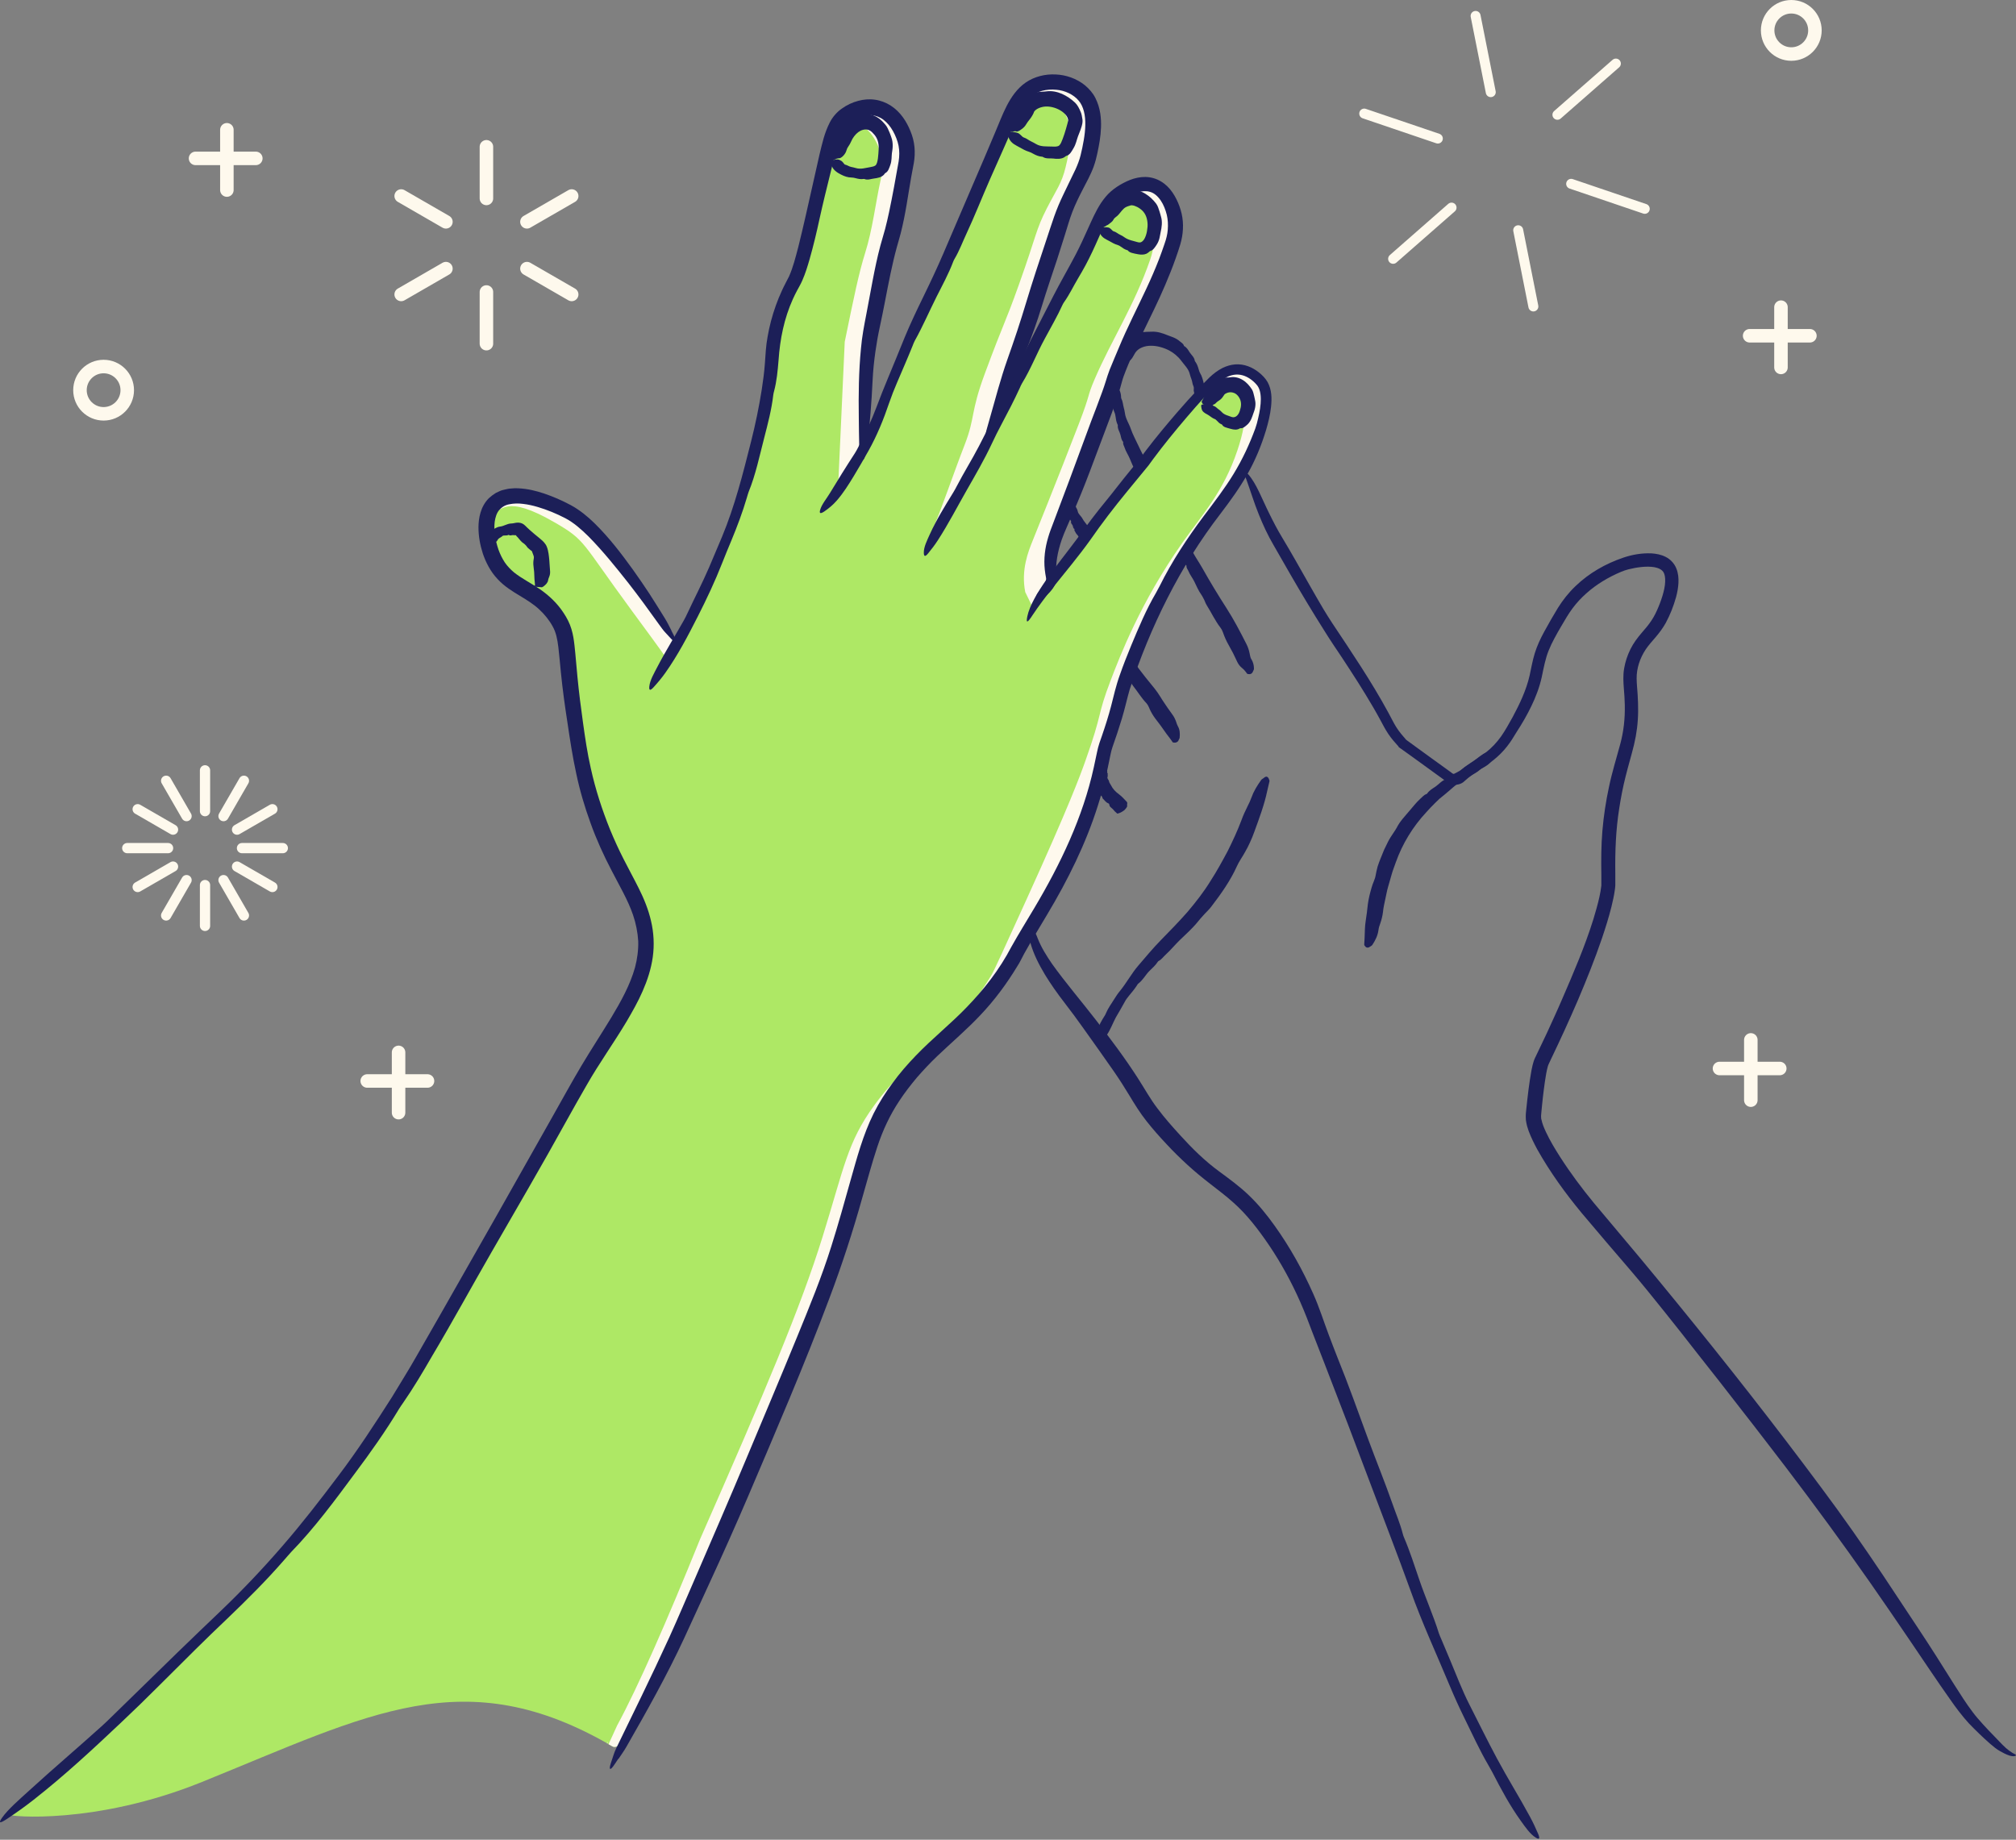<svg width="5600" height="5111" viewBox="0 0 5600 5111" fill="none" xmlns="http://www.w3.org/2000/svg">
<rect x="0" y="0" width="5600" height="5111" fill="#808080" stroke="none"/>
<g clip-path="url(#clip0_2042_344)">
<path d="M5570.31 4854.48C5559.6 4845.12 5551.58 4835.22 5539.67 4823.45C5529.1 4812.88 5518.8 4801.78 5508.63 4790.67C5498.6 4779.43 5488.17 4767.93 5479.74 4756.42C5462.08 4733.41 5445.76 4707.06 5429.17 4681.24C5396.39 4628.93 5362.95 4575.69 5327.76 4522.85C5295.52 4474.02 5263.15 4425.32 5231.18 4377.03C5175.66 4294.08 5118.13 4211.68 5058.87 4132.48C4929.9 3958.83 4796.39 3788.8 4659.94 3621.44C4625.56 3579.7 4591.71 3537.7 4557.06 3496.36L4452.98 3372.34C4417.93 3331.41 4385.29 3290.2 4355.05 3246.32C4340.07 3224.52 4325.62 3202.18 4312.51 3179.57C4305.96 3168.2 4299.8 3156.69 4294.45 3145.19C4289.1 3133.82 4284.15 3121.78 4282.01 3111.34L4280.94 3106.93V3103.58C4280.41 3101.98 4280.94 3097.69 4281.21 3093.95L4283.35 3071.47C4284.82 3056.49 4286.56 3041.51 4288.43 3026.66C4290.31 3011.81 4292.45 2996.96 4294.99 2982.64C4296.33 2975.69 4297.8 2968.2 4299.54 2962.31C4300.47 2958.43 4304.75 2950.4 4307.7 2943.71C4334.05 2888.87 4359.47 2833.48 4383.55 2777.43C4407.36 2721.37 4430.11 2664.65 4449.9 2606.72C4459.67 2577.69 4468.9 2548.53 4476.39 2518.43C4480 2503.31 4483.48 2488.33 4485.62 2472.54C4486.16 2468.4 4486.69 2465.05 4486.96 2459.83V2448.33V2425.45C4486.16 2364.85 4488.43 2304.92 4497.93 2245.39C4502.48 2215.69 4508.23 2186.12 4515.59 2156.96C4522.81 2127.66 4531.78 2098.76 4539 2068.66C4546.23 2038.56 4550.11 2007.26 4550.37 1976.36C4550.37 1960.84 4550.11 1945.45 4549.04 1930.07C4548.1 1914.68 4546.36 1899.57 4546.23 1885.12C4545.82 1856.62 4555.59 1828 4571.38 1804.18C4579.4 1792.28 4589.44 1781.31 4599.47 1769.53C4609.5 1757.76 4619 1744.92 4626.76 1731.14C4639.47 1707.73 4648.7 1683.91 4655.79 1658.63C4659.14 1645.92 4661.68 1632.94 4662.35 1619.43C4663.02 1606.06 4661.81 1591.87 4656.19 1578.5C4650.71 1565.12 4639.87 1553.61 4627.03 1547.19C4614.32 1540.64 4600.41 1538.1 4587.03 1537.29C4560.14 1536.22 4534.19 1540.77 4509.17 1549.2C4460.21 1565.79 4414.05 1592.01 4376.46 1628.26C4357.6 1646.19 4341.28 1666.79 4327.5 1688.86C4314.12 1710.94 4301.54 1732.74 4289.24 1755.35C4279.07 1774.08 4269.7 1793.88 4263.28 1814.75C4256.86 1835.49 4253.25 1857.03 4248.83 1877.09C4239.6 1917.23 4221.54 1955.35 4201.74 1992.28C4191.58 2010.47 4181.28 2029.33 4169.64 2045.92C4157.73 2062.64 4143.68 2077.63 4127.5 2090.34C4111.44 2103.31 4093.25 2113.75 4075.59 2126.46C4071.18 2129.53 4066.76 2132.88 4062.61 2136.36L4056.46 2141.57L4051.91 2145.85C4046.56 2152.41 4036.53 2151.74 4031.17 2145.99L3977.66 2107.33C3964.69 2097.96 3951.58 2088.46 3938.6 2078.97L3918.93 2064.65L3909.03 2057.43L3904.22 2053.81L3903.15 2053.01C3903.15 2053.01 3902.48 2052.61 3903.55 2052.88L3905.16 2054.22C3905.16 2054.22 3906.23 2054.22 3905.16 2055.55L3904.22 2057.03L3903.82 2057.69C3909.17 2052.88 3905.16 2056.36 3906.36 2055.29C3895.92 2043.78 3886.29 2032.41 3878.53 2020.1C3870.77 2007.66 3863.95 1993.21 3856.33 1979.43C3809.37 1892.88 3753.98 1811.27 3700.34 1730.6C3692.18 1718.03 3684.02 1705.32 3676.39 1692.48C3650.31 1648.46 3625.42 1603.65 3600 1559.1C3587.3 1536.76 3574.32 1514.55 3561.07 1492.48C3548.1 1471.07 3536.59 1448.86 3525.49 1426.12C3505.96 1387.19 3490.04 1343.05 3467.03 1317.36C3463.15 1313.61 3459.54 1310.8 3456.59 1312.68C3454.32 1314.68 3453.78 1316.29 3453.65 1316.29C3453.65 1316.29 3453.65 1316.02 3454.45 1316.02C3455.12 1316.02 3456.46 1317.36 3456.46 1318.3C3457.53 1320.44 3459.67 1325.65 3462.21 1332.21C3473.32 1362.71 3483.48 1396.82 3496.86 1429.6C3508.37 1458.36 3522.01 1487.79 3537.93 1514.82C3553.32 1541.71 3568.7 1568.6 3584.22 1595.49C3615.26 1649.27 3647.5 1702.91 3680.81 1755.49C3688.17 1767.26 3695.66 1779.03 3703.55 1790.8L3726.69 1825.32C3741.94 1848.33 3756.93 1871.61 3771.78 1894.88C3786.49 1918.16 3800.94 1941.71 3814.72 1965.39C3821.68 1977.16 3828.23 1989.2 3834.79 2001.24C3841.34 2013.28 3847.63 2025.85 3856.33 2038.83C3865.16 2052.08 3875.46 2063.58 3885.49 2074.68L3884.55 2074.15H3884.42C3884.42 2074.15 3884.82 2074.82 3885.09 2075.22L3886.16 2076.02L3887.5 2077.09L3892.58 2080.7L3902.48 2087.79L3922.28 2101.98C3935.39 2111.47 3948.5 2121.11 3961.61 2130.47C3980.74 2144.25 3999.74 2158.16 4019 2172.08C4029.57 2179.97 4043.35 2182.38 4055.52 2177.83C4058.6 2176.76 4061.41 2175.29 4064.08 2173.41L4071.04 2167.39L4077.33 2161.91L4081.48 2158.56C4092.45 2149.6 4105.29 2141.71 4118.8 2132.74C4132.31 2123.91 4146.49 2114.02 4159.47 2102.24C4172.45 2090.6 4184.22 2077.23 4194.12 2063.05C4201.34 2053.01 4207.36 2041.91 4213.25 2032.95C4227.96 2010.34 4241.74 1986.66 4253.78 1961.64C4265.82 1936.76 4276.26 1909.73 4282.55 1881.37C4288.3 1853.95 4292.71 1829.87 4301.68 1807.53C4310.64 1785.05 4323.62 1762.31 4336.86 1739.57L4352.51 1713.21C4357.6 1705.05 4362.68 1697.29 4368.3 1689.8C4379.54 1674.68 4392.38 1660.9 4406.56 1648.33C4434.65 1623.18 4467.83 1603.38 4503.42 1588.4C4509.7 1585.72 4516.66 1583.45 4523.22 1581.71C4546.63 1575.82 4574.59 1572.08 4595.32 1575.69C4605.76 1577.56 4613.38 1581.17 4617.66 1585.72C4622.21 1590 4624.75 1597.36 4625.42 1607.53C4626.09 1618.63 4624.35 1631.87 4620.74 1645.39C4617.26 1658.9 4612.45 1672.54 4606.69 1686.46C4600.94 1700.37 4595.06 1712.28 4587.43 1723.78C4579.94 1735.29 4570.84 1745.85 4560 1758.43C4549.17 1770.87 4537.4 1786.52 4528.97 1803.51C4520.54 1820.77 4514.79 1837.76 4511.44 1857.29C4508.1 1876.82 4509.44 1895.96 4510.64 1911.87C4511.98 1928.06 4513.05 1943.05 4513.32 1958.3C4514.12 1996.42 4510.24 2032.28 4500.21 2068.93C4490.31 2105.85 4477.73 2145.72 4469.44 2185.99C4460.74 2226.26 4454.59 2266.93 4451.11 2308C4447.63 2348.93 4447.5 2390.4 4448.17 2430.14V2446.86V2455.29V2459.43L4448.03 2461.17C4447.23 2470 4445.09 2480.84 4442.95 2491.14C4438.4 2512.01 4432.25 2533.01 4425.96 2554.02C4402.68 2628.8 4371.11 2702.11 4339.54 2775.02C4325.89 2806.99 4311.18 2838.56 4296.73 2870.27L4274.25 2917.49L4268.63 2929.27L4265.82 2935.15L4264.35 2938.1L4263.68 2939.57L4262.61 2942.11L4260.61 2947.19L4259.4 2951.21C4258.6 2953.88 4257.8 2956.56 4257.26 2958.83C4256.06 2963.78 4255.12 2968.33 4254.19 2973.01C4247.5 3009.4 4243.62 3044.18 4239.87 3079.63C4239.2 3089 4237.46 3095.29 4238.53 3111.07C4239.2 3117.23 4240.54 3122.31 4241.74 3127.93L4246.43 3142.51C4253.38 3160.84 4261.68 3177.29 4270.37 3193.48C4306.09 3256.89 4347.7 3314.28 4393.18 3369.4C4438.67 3423.45 4483.75 3476.29 4529.5 3529.4C4561.48 3566.73 4592.38 3605.25 4623.28 3643.78C4654.32 3682.31 4684.82 3721.24 4715.19 3760.3L4777.26 3839.1L4838.8 3918.3C4880.14 3970.87 4920.41 4024.12 4961.21 4076.96C5040.81 4181.57 5118.67 4287.8 5194.12 4395.62C5231.71 4449.67 5269.04 4503.85 5305.96 4558.43C5343.02 4612.88 5379.27 4667.86 5417.53 4721.78C5433.18 4744.25 5449.77 4766.46 5468.77 4787.33C5487.9 4807.13 5507.56 4826.39 5528.43 4844.59C5537 4851.94 5547.3 4860.5 5555.32 4864.65C5562.81 4868.93 5572.98 4874.42 5582.21 4877.23C5586.89 4878.57 5591.31 4879.23 5594.52 4878.83C5597.86 4878.43 5599.47 4877.36 5600.01 4876.29C5600.54 4875.35 5598.8 4874.28 5596.93 4873.35C5595.06 4872.41 5592.65 4871.07 5589.84 4869.47C5584.09 4865.99 5576.86 4860.5 5570.84 4855.29L5570.31 4854.48Z" fill="#1C1F58"/>
<path d="M2859.53 2594.42C2859.67 2602.44 2859.53 2609.8 2862.08 2618.76C2870.91 2650.6 2886.02 2679.77 2902.48 2707.33C2919.2 2734.75 2937.66 2760.7 2957.19 2785.99C2975.25 2809.26 2992.51 2832.81 3009.23 2856.36C3038 2896.89 3067.03 2937.29 3094.72 2977.29C3109.84 2999.23 3123.88 3021.31 3137.8 3044.32C3151.57 3067.33 3167.09 3092.34 3184.75 3114.55C3202.28 3136.89 3220.6 3157.49 3239.6 3177.69C3258.33 3198.03 3278.26 3217.56 3298.73 3236.29C3319.2 3255.15 3340.87 3272.68 3362.54 3289.53C3384.22 3306.39 3405.35 3322.31 3424.62 3339.57C3463.55 3373.68 3495.39 3415.69 3525.49 3459.83C3558.93 3509.47 3587.83 3562.44 3612.04 3617.56C3624.22 3645.25 3635.19 3673.35 3645.76 3701.97L3678.93 3787.33C3723.21 3901.17 3766.83 4015.42 3809.77 4129.93C3845.62 4225.59 3882.81 4320.7 3917.46 4416.89C3949.84 4507.86 3990.5 4595.49 4027.7 4684.72C4040 4714.15 4053.38 4743.58 4067.56 4772.48C4089.37 4816.62 4109.57 4861.57 4134.58 4904.12C4138.33 4910.67 4142.21 4917.36 4145.69 4924.05C4169.37 4970.07 4193.98 5015.95 4224.22 5058.1C4237.19 5076.16 4250.44 5095.55 4265.96 5105.05C4275.86 5111.07 4278.4 5108.26 4272.51 5094.35C4265.82 5078.7 4258.46 5062.78 4250.04 5047.26C4220.61 4992.81 4187.56 4939.97 4158.26 4885.25C4132.04 4836.42 4107.7 4786.52 4082.41 4736.89C4071.84 4716.42 4062.34 4694.48 4053.25 4672.94C4036.79 4633.21 4020.74 4593.35 4003.61 4553.75C4001.47 4548.53 3998.8 4543.31 3997.19 4538.23C3981.41 4487.53 3959.47 4438.7 3942.21 4387.86C3928.83 4348.8 3916.26 4309.07 3899.8 4270.67C3898.33 4267.33 3897.13 4263.45 3896.32 4259.97C3889.1 4232.01 3877.33 4204.72 3867.83 4177.29C3846.69 4116.96 3822.34 4057.56 3800.14 3997.23C3772.44 3922.04 3745.69 3846.32 3715.45 3771.94C3707.03 3751.07 3699.27 3729.8 3691.11 3708.66C3676.93 3671.21 3664.75 3631.74 3647.76 3594.01C3618.46 3528.06 3583.01 3464.38 3541.01 3405.65C3520.14 3376.36 3496.86 3347.33 3470.24 3321.77C3443.75 3295.95 3414.05 3274.68 3386.22 3254.08C3346.76 3225.18 3311.98 3190.94 3279.07 3154.68C3256.73 3130.34 3234.65 3105.32 3215.25 3079.37C3195.59 3053.81 3179.8 3024.92 3161.21 2996.02C3124.95 2939.43 3084.82 2886.19 3044.15 2833.61C3003.48 2781.04 2960.27 2730.74 2922.28 2677.63C2907.03 2655.29 2892.58 2632.41 2882.95 2607.93C2880.94 2602.98 2878.93 2597.09 2876.79 2593.35C2871.98 2586.25 2869.3 2573.28 2864.22 2573.28C2860.34 2573.28 2859.13 2585.05 2859.67 2594.01L2859.53 2594.42Z" fill="#1C1F58"/>
<path d="M3059 1074.01C3061 1073.61 3063.55 1073.47 3064.88 1072.67C3074.65 1066.52 3082.54 1059.69 3086.56 1050.6C3088.43 1046.45 3091.1 1042.57 3093.78 1038.69C3098.33 1031.87 3101.94 1024.38 3104.21 1016.22C3106.35 1008.19 3108.36 999.894 3109.97 990.931C3110.37 988.657 3110.77 986.517 3110.9 984.108L3111.3 980.63V979.694L3087.09 975.68L3086.69 975.547C3086.69 975.547 3087.09 975.948 3087.36 977.42C3087.36 978.624 3087.49 981.032 3087.09 983.306C3086.69 986.517 3086.15 988.791 3085.08 993.072C3084.55 995.212 3084.01 997.219 3083.48 999.226C3083.21 999.627 3083.48 999.226 3083.48 999.493C3083.61 999.493 3083.75 999.493 3084.01 999.493C3084.95 999.627 3086.56 1000.03 3088.29 1000.56L3094.05 1002.3C3097.39 1003.37 3100.6 1004.44 3103.81 1005.25C3110.37 1006.85 3116.79 1007.65 3122.94 1007.12C3128.96 1006.45 3135.25 1004.44 3139.8 1000.56C3143.95 996.818 3147.29 991.466 3150.37 985.446C3152.38 981.7 3153.31 980.229 3154.92 978.088C3162.81 967.252 3179.13 960.563 3196.12 960.563C3213.24 960.162 3231.57 965.379 3247.36 973.406C3259.8 979.961 3272.24 989.995 3281.34 1002.3C3289.77 1013.94 3301.27 1024.11 3304.88 1038.82C3306.09 1043.64 3307.56 1048.19 3309.3 1052.6C3312.11 1059.29 3311.97 1066.78 3315.18 1073.07C3315.59 1074.01 3315.99 1075.08 3316.12 1076.15C3316.12 1077.89 3316.25 1080.16 3316.12 1081.23C3315.99 1082.3 3315.85 1083.37 3315.85 1084.31C3315.85 1086.18 3316.66 1088.32 3317.06 1091C3317.46 1093.41 3316.79 1095.01 3321.47 1102.37C3324.55 1106.92 3327.63 1108.92 3330.7 1108.79C3334.72 1107.99 3339.67 1106.12 3342.61 1103.17C3348.09 1097.82 3349.3 1089.79 3347.56 1082.44C3346.62 1074.01 3344.75 1069.46 3343.55 1063.97C3341.14 1054.61 3338.86 1044.98 3333.78 1036.82C3331.91 1033.34 3330.44 1029.59 3329.5 1025.58C3327.49 1018.22 3324.95 1011.13 3320.54 1005.11C3320 1004.31 3319.06 1003.77 3318.93 1002.7C3317.73 992.403 3309.7 986.517 3304.48 978.624C3300.6 972.47 3296.86 965.513 3289.77 961.767C3289.1 961.5 3288.83 960.831 3288.56 960.028C3286.69 954.142 3281.2 951.734 3276.79 947.854C3272.24 943.707 3265.42 939.828 3259.53 937.42L3243.21 931.266C3229.83 925.781 3214.85 920.563 3198.66 921.5C3194.11 921.5 3189.57 921.767 3185.02 921.901C3176.86 922.57 3168.29 922.436 3160 925.379C3151.71 928.59 3143.68 932.336 3136.19 937.687C3132.44 940.363 3128.83 943.172 3125.62 946.517C3122.27 949.593 3119.2 953.741 3117.73 956.015C3117.46 956.951 3117.73 958.69 3117.19 960.162C3116.52 961.634 3115.32 962.57 3113.85 963.507C3112.51 964.309 3110.9 963.774 3109.57 963.105C3106.76 961.901 3103.14 959.761 3098.46 958.022C3096.59 957.353 3095.12 956.818 3091.51 956.149C3089.77 955.881 3087.22 955.346 3082.27 956.416C3078.8 957.353 3075.59 958.557 3071.57 962.704C3069.7 964.711 3068.76 966.583 3067.96 968.59C3067.16 970.329 3066.62 973.674 3066.76 973.005L3065.82 979.56L3063.68 993.607C3060.6 1013 3051.77 1032 3046.82 1052.6C3045.49 1056.75 3044.28 1060.9 3043.21 1065.18C3042.94 1066.12 3042.54 1067.05 3043.48 1068.12C3045.22 1070.26 3045.49 1072.67 3049.9 1074.41C3053.65 1075.88 3056.46 1075.08 3058.73 1074.68L3059 1074.01Z" fill="#1C1F58"/>
<path d="M3806.56 2629.46C3808.43 2627.99 3810.97 2626.78 3812.17 2624.91C3820.74 2611.8 3827.02 2598.82 3828.9 2584.78C3829.7 2578.35 3831.44 2572.07 3833.85 2565.91C3837.59 2555.34 3840.27 2544.64 3841.61 2533.81C3842.68 2521.9 3845.35 2510.26 3847.89 2498.62C3850.57 2487.12 3852.44 2475.08 3855.79 2463.7L3865.69 2429.32C3868.76 2417.68 3873.58 2406.85 3877.32 2395.34C3895.52 2344.24 3924.55 2296.48 3962.14 2256.21C3969.77 2247.52 3977.79 2239.36 3985.95 2231.2L3998.4 2219.16C4002.81 2215.41 4007.22 2211.8 4011.91 2208.19C4028.9 2194.67 4044.01 2178.35 4063.81 2168.19C4070.37 2164.84 4076.66 2161.1 4082.68 2156.95C4091.91 2150.66 4102.48 2146.25 4110.77 2138.49C4112.11 2137.28 4113.31 2136.08 4114.92 2135.28C4125.49 2129.52 4136.19 2124.17 4143.28 2113.47C4146.22 2108.92 4150.1 2105.04 4147.83 2096.35C4146.35 2090.86 4143.95 2088.05 4139.8 2088.32C4135.12 2088.59 4130.7 2089.26 4126.96 2091C4114.11 2097.02 4103.81 2107.05 4092.17 2115.08C4081.61 2122.3 4070.5 2128.72 4060.74 2137.02C4056.72 2140.49 4051.77 2143.3 4046.96 2145.71C4037.86 2150.13 4029.03 2155.21 4021.27 2161.76C4020.2 2162.57 4019.4 2163.77 4018.19 2164.17C4005.22 2167.79 3997.46 2178.49 3986.89 2185.71C3978.73 2191.06 3969.9 2196.15 3964.28 2204.57C3963.75 2205.24 3962.94 2205.78 3962.01 2206.05C3954.92 2208.59 3950.77 2214.47 3945.42 2218.89C3934.05 2229.32 3924.68 2241.5 3914.65 2253.14C3902.34 2267.85 3888.56 2281.76 3879.87 2299.29C3877.32 2304.11 3874.11 2308.52 3871.17 2313.07C3865.82 2321.1 3860.33 2329.12 3855.92 2337.82L3844.82 2360.56L3835.32 2383.97C3832.24 2391.87 3829.03 2399.62 3826.62 2407.65C3824.48 2415.81 3822.61 2423.97 3821.14 2432.27C3819.13 2443.91 3812.98 2454.21 3810.03 2465.58C3805.62 2480.69 3801.74 2496.21 3799.6 2511.73C3798.13 2527.25 3795.99 2542.5 3793.71 2557.75C3791.17 2573 3791.17 2588.39 3790.64 2603.77L3789.57 2622.77C3789.57 2624.11 3789.3 2625.58 3790.37 2626.65C3792.51 2628.79 3793.18 2632 3797.99 2632.53C3802.01 2632.94 3804.68 2630.66 3806.82 2629.06L3806.56 2629.46Z" fill="#1C1F58"/>
<path d="M3509.97 2161.64C3507.7 2163.38 3504.89 2164.58 3503.28 2166.86C3491.78 2182.91 3482.28 2198.56 3476.12 2215.95C3473.31 2223.98 3469.7 2231.61 3465.82 2239.1C3459.4 2252.07 3453.25 2265.18 3448.43 2278.7C3437.46 2307.99 3424.22 2336.36 3410.17 2364.58C3395.32 2392.28 3380.2 2420.1 3362.95 2446.72C3344.35 2477.22 3322.14 2505.59 3298.87 2533.14C3274.92 2560.44 3249.37 2586.39 3223.82 2612.61C3202.41 2634.55 3182.75 2658.23 3162.68 2681.64C3143.55 2703.71 3129.9 2729.53 3111.57 2752.28C3105.29 2759.63 3099.94 2767.79 3094.85 2776.09C3086.96 2788.66 3078.13 2800.7 3072.24 2814.48C3071.44 2816.62 3070.5 2818.76 3069.3 2820.64C3061.01 2833.88 3052.18 2847.12 3049.63 2862.91C3048.43 2869.73 3046.29 2876.42 3051.78 2884.18C3055.25 2889.13 3058.87 2890.34 3062.75 2887.12C3067.16 2883.65 3071.31 2879.77 3074.38 2875.49C3084.82 2860.1 3090.97 2842.71 3099.53 2826.52C3107.56 2812.34 3116.26 2798.43 3123.88 2783.98C3126.96 2777.96 3131.11 2772.21 3135.52 2766.99C3143.55 2757.23 3151.71 2747.59 3158.53 2737.02C3159.47 2735.69 3160 2733.95 3161.34 2733.01C3174.32 2723.51 3181.27 2709.33 3192.11 2698.09C3200.54 2689.67 3209.77 2681.91 3216.32 2671.61C3216.86 2670.67 3217.8 2670 3218.87 2669.47C3226.62 2665.32 3231.44 2658.09 3237.73 2652.34C3251.51 2639.77 3263.41 2625.05 3277.19 2611.67C3294.32 2595.08 3312.64 2579.03 3327.9 2559.9C3332.18 2554.28 3336.99 2549.33 3341.54 2544.11C3349.57 2534.62 3359.33 2526.72 3366.42 2516.42C3392.78 2481.91 3417.93 2446.19 3435.72 2406.72C3441.88 2392.81 3451.11 2380.64 3458.33 2367.26C3463.55 2358.43 3468.1 2349.2 3472.38 2339.83C3476.66 2330.47 3480.67 2321.1 3484.02 2311.34C3497.8 2273.48 3512.11 2235.75 3520.27 2196.42C3522.28 2188.4 3524.15 2180.23 3525.89 2172.34C3526.29 2170.74 3526.83 2168.86 3525.89 2167.26C3524.28 2164.18 3524.42 2160.7 3520.14 2158.29C3516.52 2156.29 3513.05 2159.1 3510.24 2161.37L3509.97 2161.64Z" fill="#1C1F58"/>
<path d="M3294.18 1512.13C3295.25 1510.26 3296.99 1508.39 3297.26 1506.65C3299.4 1493.8 3299 1482.7 3294.58 1472.67C3292.58 1468.25 3291.24 1463.44 3289.9 1458.62C3287.76 1450.33 3284.42 1442.57 3280.13 1435.48C3261.27 1404.57 3243.08 1373.4 3222.74 1343.44C3199.87 1309.72 3179.13 1274.67 3162.14 1237.88C3155.05 1222.5 3146.76 1207.78 3141.27 1191.73C3136.19 1176.61 3126.56 1163.37 3124.68 1147.05C3124.01 1141.7 3122.68 1136.61 3121.34 1131.53C3119.2 1123.77 3119.06 1115.48 3115.32 1108.39C3114.78 1107.32 3114.38 1106.11 3114.25 1104.91C3113.98 1096.61 3112.78 1088.19 3108.23 1081.5C3105.95 1078.55 3104.62 1075.21 3096.05 1073.34C3090.57 1072.13 3086.96 1072.4 3085.08 1075.34C3082.94 1078.55 3081.34 1082.03 3080.94 1085.38C3080.54 1088.32 3080.54 1091.4 3080.94 1094.21C3081.34 1096.88 3082.01 1099.56 3082.81 1102.23C3084.28 1107.45 3086.15 1112.67 3087.36 1118.02C3089.9 1127.11 3091.77 1136.61 3095.65 1145.44C3097.39 1148.92 3098.19 1153.07 3098.73 1157.08C3099.67 1164.57 3100.87 1171.93 3103.95 1178.62C3104.35 1179.42 3105.15 1180.23 3105.02 1181.3C3103.81 1191.46 3109.97 1198.82 3112.24 1207.65C3113.98 1214.47 3114.78 1221.7 3119.6 1227.32C3120 1227.85 3120.13 1228.52 3120 1229.19C3119.06 1234.81 3122.54 1238.82 3123.88 1243.5C3127.09 1253.8 3133.38 1262.77 3137.66 1272.67C3143.01 1284.97 3147.43 1297.68 3155.18 1308.92C3157.32 1312 3158.8 1315.61 3160.67 1318.82C3163.88 1324.71 3165.62 1331.4 3169.23 1337.15C3181.81 1357.22 3192.11 1378.35 3207.76 1396.68C3213.24 1403.1 3215.52 1411.26 3219 1418.75C3223.68 1428.92 3229.43 1438.55 3235.85 1447.78C3248.43 1466.11 3258.19 1485.78 3270.23 1504.11L3276.79 1515.74C3277.19 1516.55 3277.59 1517.48 3279.06 1517.75C3281.74 1518.15 3283.75 1519.76 3288.16 1518.02C3291.91 1516.55 3293.38 1514 3294.72 1512L3294.18 1512.13Z" fill="#1C1F58"/>
<path d="M3480.94 1864.38C3481.74 1862.37 3483.21 1860.1 3483.21 1858.22C3483.21 1851.53 3482.28 1844.71 3479.33 1837.89C3478 1834.54 3475.86 1831.2 3474.79 1829.19C3473.72 1827.05 3474.12 1827.19 3473.72 1826.38C3473.05 1825.18 3472.38 1820.9 3471.17 1815.28C3469.44 1806.32 3466.63 1797.76 3462.61 1789.86C3445.09 1755.35 3427.43 1721.23 3406.56 1688.86C3383.01 1652.34 3360.81 1615.55 3339.67 1577.96C3330.84 1562.3 3320.41 1547.59 3311.98 1531.53C3303.95 1516.42 3291.64 1504.24 3284.69 1488.19C3282.41 1482.84 3279.47 1477.76 3276.12 1473.07C3270.91 1465.98 3267.16 1457.29 3259.8 1451.53C3258.6 1450.6 3257.53 1449.8 3256.73 1448.59C3251.24 1440.7 3244.55 1432.14 3233.18 1429.73C3228.63 1428.66 3223.28 1427.32 3217.66 1433.88C3214.18 1438.02 3213.38 1441.77 3214.45 1444.71C3215.66 1448.06 3216.73 1450.87 3218.33 1453.14C3223.68 1460.36 3232.24 1465.05 3238.93 1472.81C3244.69 1479.76 3249.64 1487.52 3256.06 1494.48C3258.6 1497.42 3260.61 1500.9 3262.08 1504.78C3264.89 1511.74 3267.83 1518.56 3272.11 1524.44C3272.65 1525.25 3273.58 1525.78 3273.72 1526.85C3274.38 1537.15 3281.88 1543.31 3285.35 1551.87C3288.16 1558.42 3289.9 1565.65 3295.25 1570.73C3295.79 1571.13 3295.92 1571.94 3295.79 1572.6C3295.52 1578.36 3299.4 1581.97 3301.27 1586.65C3305.42 1596.82 3312.51 1605.51 3317.46 1615.41C3323.62 1627.72 3328.7 1640.7 3336.99 1652.07C3339.27 1655.28 3341.01 1658.76 3342.88 1662.24C3346.36 1668.26 3348.1 1675.08 3351.84 1681.1C3364.95 1701.84 3374.99 1724.04 3390.37 1743.98C3395.72 1750.93 3397.86 1759.49 3401.07 1767.52C3405.49 1778.36 3410.84 1788.79 3416.73 1798.96C3422.61 1808.99 3427.7 1819.29 3432.51 1829.73C3435.05 1834.68 3437.06 1840.56 3441.88 1847.25C3444.15 1850.46 3447.09 1853.27 3449.23 1855.01C3451.37 1856.89 3453.11 1858.36 3455.12 1860.23C3458.06 1863.31 3460.74 1866.92 3463.55 1870.67C3464.08 1871.33 3464.62 1872.4 3466.09 1872.4C3468.77 1872.4 3471.04 1873.88 3475.19 1871.74C3478.8 1869.86 3479.87 1866.92 3480.81 1864.65L3480.94 1864.38Z" fill="#1C1F58"/>
<path d="M3274.11 2055.28C3275.05 2053.28 3276.66 2051.4 3276.79 2049.66C3277.99 2037.62 3277.19 2027.06 3272.37 2018.49C3270.1 2014.61 3268.63 2010.2 3267.29 2005.92C3264.75 1998.56 3261.4 1991.6 3256.99 1985.58C3247.36 1972.34 3237.86 1958.69 3229.43 1945.72L3223.14 1935.68C3220.6 1931.67 3218.06 1927.52 3215.52 1924.05C3210.43 1916.82 3205.22 1910.13 3199.73 1903.58C3175.38 1874.15 3152.51 1844.58 3132.31 1813.01C3123.88 1799.9 3114.11 1787.46 3106.89 1773.68C3100.07 1760.57 3089.1 1750.13 3084.68 1735.42C3083.21 1730.6 3081.34 1726.05 3078.93 1721.77C3075.32 1715.22 3073.85 1707.46 3068.9 1701.7C3068.09 1700.77 3067.42 1699.97 3067.02 1698.76C3064.48 1691.14 3062.47 1683.64 3055.52 1678.83C3052.44 1676.69 3050.7 1674.55 3042.01 1675.48C3036.52 1676.02 3033.04 1677.36 3031.97 1680.57C3030.77 1684.05 3030.1 1688.06 3030.64 1691C3032.37 1701.44 3039.2 1708.93 3043.61 1717.49C3047.63 1725.12 3050.97 1733.28 3056.19 1740.1C3058.33 1742.91 3059.67 1746.52 3060.74 1750.13C3062.61 1756.82 3064.88 1763.11 3068.76 1768.73C3069.3 1769.4 3070.1 1770.07 3070.1 1771C3070.1 1780.63 3077.06 1786.12 3080.27 1793.74C3082.68 1799.63 3084.28 1806.19 3089.36 1810.6C3089.77 1811 3089.9 1811.67 3089.9 1812.34C3089.63 1817.69 3093.38 1820.77 3095.25 1824.78C3099.26 1833.74 3106.22 1840.97 3111.3 1849.4C3117.59 1859.97 3122.81 1871.07 3131.24 1880.3C3133.65 1882.84 3135.25 1885.92 3137.26 1888.73C3140.74 1893.68 3142.88 1899.7 3146.76 1904.51C3160 1921.24 3171.37 1939.97 3185.15 1954.28C3190.23 1960.03 3192.64 1968.73 3196.25 1975.55C3201.07 1985.05 3206.96 1993.61 3213.51 2001.91C3226.49 2017.96 3236.92 2035.35 3249.77 2051.14L3256.99 2061.3C3257.53 2061.97 3257.93 2062.91 3259.26 2062.78C3261.81 2062.78 3263.81 2063.98 3268.23 2062.11C3271.97 2060.5 3273.31 2057.83 3274.38 2055.68L3274.11 2055.28Z" fill="#1C1F58"/>
<path d="M3101.4 1591.07C3102.61 1589.73 3104.48 1588.12 3105.02 1587.05C3108.5 1578.89 3109.97 1572.07 3107.42 1567.25C3106.22 1565.11 3105.82 1562.44 3105.42 1559.9C3104.75 1555.35 3103.01 1551.47 3100.2 1548.26C3088.16 1534.21 3076.66 1519.9 3062.61 1507.32C3046.82 1493.14 3033.04 1477.89 3021.54 1461.17C3016.72 1454.21 3010.57 1448.06 3006.69 1440.43C3002.94 1433.21 2995.32 1428.79 2993.58 1419.96C2993.04 1417.02 2991.97 1414.34 2990.5 1412.07C2988.23 1408.59 2987.69 1403.51 2983.95 1401.1C2983.41 1400.7 2982.74 1400.3 2982.48 1399.63C2980.47 1395.08 2979.4 1390.26 2972.58 1389.46C2969.9 1389.19 2967.63 1388.26 2961.34 1393.61C2957.32 1397.09 2955.18 1400.03 2954.52 1402.57C2953.71 1405.38 2953.18 1407.92 2953.31 1409.39C2953.85 1414.08 2958.53 1416.89 2961.2 1420.5C2963.61 1424.24 2965.22 1428.52 2968.56 1431.33C2969.9 1432.54 2970.57 1434.54 2970.84 1436.69C2971.37 1440.56 2972.31 1444.18 2974.58 1446.72C2974.85 1447.12 2975.52 1447.25 2975.25 1447.92C2973.65 1454.34 2978.46 1456.22 2979.8 1460.5C2980.87 1463.84 2980.87 1467.86 2984.48 1469.46C2984.75 1469.59 2984.75 1470 2984.62 1470.4C2983.41 1474.01 2985.95 1475.21 2986.76 1477.49C2988.49 1482.44 2993.04 1485.78 2995.72 1490.2C2999.06 1495.82 3001.34 1502.1 3006.82 1506.38C3008.43 1507.59 3009.23 1509.19 3010.43 1510.67C3012.58 1513.21 3013.11 1516.82 3015.52 1519.09C3023.95 1527.39 3029.97 1537.29 3041.07 1543.98C3044.95 1546.38 3045.75 1550.67 3047.76 1554.28C3050.43 1559.09 3053.91 1563.51 3058.19 1567.39C3066.49 1575.15 3072.11 1584.51 3080 1592.27L3084.28 1597.49C3084.28 1597.49 3084.82 1598.29 3086.02 1598.02C3088.43 1597.62 3090.03 1598.02 3094.31 1596.02C3097.93 1594.28 3099.67 1592.4 3101 1590.93L3101.4 1591.07Z" fill="#1C1F58"/>
<path d="M3119.6 2253.28C3121.08 2252.21 3123.08 2251 3123.75 2250.2C3128.83 2244.85 3131.91 2240.44 3130.98 2237.89C3130.57 2236.69 3130.84 2235.22 3131.11 2233.61C3131.64 2230.94 3131.24 2228.8 3129.64 2227.19C3122.81 2220.1 3116.66 2212.74 3108.1 2206.46C3098.33 2199.37 3090.84 2191.21 3086.29 2181.84C3084.42 2177.83 3081.08 2174.48 3080.41 2170.07C3079.74 2165.79 3074.65 2163.51 3076.53 2158.16C3077.2 2156.42 3077.2 2154.82 3076.93 2153.48C3076.39 2151.34 3078 2148.4 3075.86 2146.92C3075.59 2146.66 3075.32 2146.52 3075.32 2146.12C3075.99 2143.45 3076.79 2140.64 3072.25 2140.24C3070.24 2140.1 3069.17 2139.43 3061.41 2142.11C3056.46 2143.85 3053.12 2145.32 3051.24 2146.92C3049.24 2148.66 3047.5 2150.27 3046.96 2151.34C3044.96 2155.08 3048.17 2156.69 3048.7 2159.37C3049.24 2161.77 3048.97 2164.45 3050.84 2166.32C3051.51 2167.13 3051.38 2168.33 3050.84 2169.67C3049.91 2172.07 3049.37 2174.48 3050.44 2175.95C3050.57 2176.22 3051.11 2176.22 3050.71 2176.62C3047.1 2180.77 3050.71 2181.71 3050.44 2184.38C3050.17 2186.39 3048.97 2189.06 3051.64 2189.73C3051.91 2189.73 3051.64 2190 3051.38 2190.4C3049.1 2192.81 3050.98 2193.35 3050.98 2194.82C3050.98 2197.89 3053.92 2199.63 3054.85 2202.18C3056.06 2205.52 3056.06 2209.27 3059.67 2211.54C3060.61 2212.21 3060.88 2213.15 3061.54 2213.95C3062.61 2215.42 3062.08 2217.56 3063.55 2218.76C3068.63 2223.18 3071.04 2228.8 3078.94 2231.87C3081.74 2232.94 3081.21 2235.62 3081.88 2237.63C3082.81 2240.44 3084.82 2242.71 3087.5 2244.58C3092.85 2248.46 3095.26 2253.68 3100.47 2257.43C3101.28 2258.36 3102.21 2259.3 3103.15 2260.1C3103.28 2260.24 3103.42 2260.5 3104.62 2260.1C3106.9 2259.43 3108.23 2259.43 3112.51 2257.43C3116.13 2255.69 3118.13 2254.22 3119.74 2253.15L3119.6 2253.28Z" fill="#1C1F58"/>
<path d="M2413.51 909.465C2439.6 782.107 2452.57 718.428 2469.83 663.846C2490.84 596.956 2498.59 526.588 2513.58 457.96C2516.25 445.652 2521.2 423.043 2515.58 394.816C2514.38 388.662 2498.46 316.822 2439.87 298.762C2397.72 285.786 2360.13 307.859 2351.57 313.344C2310.9 339.03 2302.74 379.565 2272.91 502.642C2234.38 662.241 2215.65 743.177 2197.19 777.425C2189.43 791.873 2167.49 830.535 2151.57 887.124C2136.32 941.438 2134.45 984.247 2133.64 997.224C2127.09 1110.67 2070.5 1360.7 1989.97 1557.09C1955.72 1640.44 1924.01 1707.73 1887.76 1773.01L1876.92 1784.78C1858.06 1757.22 1829.03 1715.49 1792.24 1665.45C1653.51 1476.69 1607.22 1444.85 1572.71 1426.66C1560.67 1420.23 1431.84 1353.88 1380.2 1403.51C1347.82 1434.68 1358.13 1499.83 1372.44 1538.23C1408.16 1633.88 1489.1 1621.04 1549.56 1711.47C1588.09 1769.13 1570.17 1796.82 1599.6 1996.42C1606.42 2042.17 1617.26 2134.62 1642.01 2219.7C1700.2 2420.9 1773.24 2475.08 1788.36 2589.33C1806.82 2728.6 1698.33 2838.96 1598.53 3013.55C1380.47 3395.08 1340.87 3459.43 1207.09 3697.29C896.988 4248.46 647.089 4448.86 436.52 4663.45C300.466 4802.04 158.259 4936.22 28.225 5041.91C23.409 5045.79 263.409 5070.94 561.202 4950.4C1026.89 4761.91 1290.7 4611.27 1701.27 4851.54C1705.95 4854.22 1712.37 4853.01 1715.72 4850.34C1726.69 4841.11 1740.33 4822.91 1756.25 4797.09L1736.85 4850.2C1750.63 4820.37 1765.48 4788 1781.27 4753.61C1839.46 4646.19 1919.86 4462.38 2011.64 4236.02C2192.11 3825.72 2291.5 3591.07 2352.11 3395.62C2412.44 3201.37 2420.87 3133.01 2495.52 3030.67C2603.21 2882.84 2708.09 2856.89 2821.4 2668.26C2829.16 2655.29 2859.67 2588.4 2920.4 2454.48C3035.99 2200.3 3067.42 2114.82 3082.01 2073.88C3131.91 1933.95 3113.04 1952.54 3152.37 1849.67C3178.06 1782.64 3235.58 1632.41 3350.5 1469.06C3406.82 1388.93 3465.42 1326.86 3504.35 1211C3537.39 1112.68 3524.41 1075.75 3509.56 1057.16C3506.76 1053.68 3479.6 1020.77 3439.2 1020.64C3401.07 1020.5 3373.11 1049.4 3358.39 1064.92C3240.4 1190 3178.46 1281.24 3178.46 1281.24C3103.95 1373.14 3066.22 1418.76 3027.29 1474.15C2979.26 1542.24 2944.21 1584.38 2919.46 1630.67C2916.79 1630 2922.41 1631.2 2919.46 1630.67C2918.53 1624.11 2917.46 1615.95 2915.18 1604.45C2903.01 1542.78 2923.75 1491.4 2936.05 1461.04C2936.05 1461.04 3008.29 1282.17 3063.81 1137.83C3098.86 1046.72 3085.48 1065.45 3108.09 1012.74C3155.05 903.311 3217.52 810.067 3261.94 681.639C3266.62 668.127 3277.19 636.421 3269.7 598.16C3268.09 589.866 3254.45 524.448 3204.55 506.923C3168.16 494.08 3132.98 513.077 3115.85 522.575C3048.83 559.899 3044.41 627.057 2977.66 744.114C2929.1 829.197 2895.52 897.023 2860.33 968.328C2809.5 1071.2 2778.46 1141.04 2756.12 1189.87C2728.29 1250.47 2694.45 1313.75 2649.5 1394.55C2648.83 1394.15 2648.29 1393.88 2647.62 1393.48C2667.42 1350.13 2714.25 1278.83 2747.16 1194.01C2776.59 1118.16 2762.27 1107.32 2803.08 996.957C2858.33 847.391 2857.66 862.107 2896.99 751.873C2947.83 609.264 2943.81 599.632 2975.25 538.093C3000.94 487.792 3016.59 469.197 3027.42 423.445C3036.92 383.444 3058.19 297.96 3006.55 251.404C2970.97 219.431 2918.66 213.143 2878.8 227.993C2825.95 247.658 2803.75 301.17 2779.8 358.294C2728.29 480.568 2675.85 602.575 2620.73 723.244C2547.83 883.11 2543.14 883.244 2508.63 968.328C2445.62 1123.38 2438.39 1178.5 2383.54 1270.67" fill="#AEE865"/>
<path d="M2939.26 291.939C2990.9 338.495 2969.63 423.98 2960.13 463.98C2949.3 509.732 2933.64 528.328 2907.96 578.629C2876.52 640.167 2880.67 649.799 2829.7 792.408C2790.37 902.642 2791.17 887.926 2735.78 1037.49C2694.98 1147.86 2709.3 1158.83 2680 1234.55C2647.09 1319.36 2611.37 1425.32 2591.57 1468.66C2618.19 1496.49 2594.24 1471.61 2594.91 1472.01C2639.86 1391.2 2692.04 1316.96 2719.73 1256.35C2742.2 1207.53 2754.65 1129.26 2805.48 1026.52C2812.57 1012.07 2807.36 980.234 2814.58 965.92C2858.19 849.532 2860.33 854.214 2896.72 752.408C2947.56 609.799 2943.54 600.167 2974.98 538.629C3000.67 488.328 3016.32 469.732 3027.15 423.98C3036.65 383.98 3057.92 298.495 3006.29 251.939C2970.7 219.966 2918.39 213.679 2878.53 228.528C2858.59 236.02 2843.07 248.194 2830.1 263.712C2866.62 256.488 2909.03 264.916 2939.4 292.207L2939.26 291.939Z" fill="#FEF9ED"/>
<path d="M2867.03 1684.05C2882.01 1656.09 2897.79 1628.8 2918.53 1596.56C2913.58 1543.58 2924.82 1488.33 2935.79 1461.17C2935.79 1461.17 3008.03 1282.31 3063.55 1137.96C3098.6 1046.86 3085.22 1065.59 3107.83 1012.88C3154.78 903.447 3217.26 810.203 3261.67 681.775C3266.36 668.263 3276.92 636.558 3269.43 598.297C3267.83 590.002 3254.18 524.584 3204.28 507.059C3167.89 494.216 3132.71 513.213 3115.59 522.711C3102.74 529.802 3092.31 538.096 3083.21 547.594C3099.27 542.645 3118.13 540.504 3137.26 547.327C3187.16 564.852 3200.8 630.27 3202.41 638.564C3209.77 676.825 3199.2 708.531 3194.65 722.043C3150.24 850.337 3087.89 943.581 3040.8 1053.15C3018.2 1105.86 3031.57 1087.13 2996.52 1178.23C2941.01 1322.58 2868.76 1501.44 2868.76 1501.44C2856.46 1531.81 2835.72 1583.18 2847.89 1644.85" fill="#FEF9ED"/>
<path d="M2372.84 338.893C2431.57 356.953 2447.36 428.793 2448.56 434.946C2454.31 463.04 2449.23 485.783 2446.55 498.09C2431.57 566.585 2423.95 636.953 2402.81 703.977C2385.69 758.692 2372.57 822.238 2346.49 949.596L2328.29 1348.53C2426.49 1166.85 2380.33 1295.82 2406.42 1223.84L2413.51 909.328C2439.6 781.97 2452.57 718.291 2469.83 663.709C2490.84 596.819 2498.59 526.452 2513.58 457.823C2516.25 445.515 2521.2 422.906 2515.58 394.679C2514.38 388.525 2498.46 316.686 2439.87 298.625C2397.73 285.649 2360.13 307.722 2351.57 313.207C2341.14 319.762 2332.98 327.254 2325.89 336.886C2339.8 334.077 2355.99 333.542 2372.98 338.893H2372.84Z" fill="#FEF9ED"/>
<path d="M3509.3 1057.29C3506.49 1053.82 3479.33 1020.91 3438.93 1020.77C3403.21 1020.64 3376.59 1045.92 3361.2 1061.84C3364.68 1061.31 3368.29 1060.91 3372.04 1060.91C3412.58 1061.04 3439.6 1093.82 3442.41 1097.43C3457.26 1116.02 3470.23 1152.95 3437.19 1251.27C3398.26 1367.13 3339.8 1429.2 3283.34 1509.33C3168.43 1672.68 3110.9 1822.91 3085.22 1889.94C3045.89 1992.81 3064.75 1974.22 3014.85 2114.15C3000.27 2155.09 2968.83 2240.57 2853.24 2494.75C2792.37 2628.53 2762.01 2695.56 2754.25 2708.53C2640.94 2897.03 2536.05 2923.11 2428.36 3070.94C2353.85 3173.28 2345.28 3241.64 2284.95 3435.89C2224.35 3631.34 2124.95 3865.99 1944.48 4276.29C1852.84 4502.78 1772.31 4686.46 1714.11 4793.88C1705.95 4811.68 1698.06 4829.07 1690.43 4845.66C1694.05 4847.66 1697.66 4849.54 1701.27 4851.68C1705.95 4854.35 1712.37 4853.15 1715.72 4850.47C1726.69 4841.24 1740.33 4823.05 1756.25 4797.23L1736.86 4850.34C1750.63 4820.51 1765.48 4788.13 1781.27 4753.75C1839.46 4646.33 1919.87 4462.51 2011.64 4236.16C2192.11 3825.86 2291.5 3591.21 2352.11 3395.76C2412.44 3201.51 2420.87 3133.15 2495.52 3030.81C2603.21 2882.98 2708.09 2857.03 2821.4 2668.4C2829.16 2655.42 2859.67 2588.53 2920.4 2454.62C3035.99 2200.44 3067.42 2114.95 3082.01 2074.02C3131.91 1934.08 3113.04 1952.68 3152.37 1849.8C3178.06 1782.78 3235.59 1632.55 3350.5 1469.2C3406.82 1389.07 3465.42 1326.99 3504.35 1211.14C3537.39 1112.81 3524.41 1075.89 3509.57 1057.29H3509.3Z" fill="#FEF9ED"/>
<path d="M1686.82 4843.65L1689.1 4837.36C1687.89 4839.37 1686.69 4841.11 1685.62 4842.98C1686.02 4843.25 1686.42 4843.38 1686.82 4843.65Z" fill="#FEF9ED"/>
<path d="M1540.73 1451.27C1628.09 1501.97 1613.11 1503.44 1751.84 1692.21C1788.63 1742.24 1835.05 1805.12 1853.91 1832.68L1837.99 1834.28C1849.23 1813.95 1866.09 1806.05 1876.65 1784.92C1859.93 1760.97 1815.92 1698.23 1791.97 1665.59C1653.24 1476.82 1606.95 1444.98 1572.44 1426.79C1560.4 1420.37 1431.57 1354.01 1379.93 1403.65C1373.51 1409.8 1368.83 1417.29 1365.48 1425.59C1394.51 1421.97 1401.47 1370.6 1540.6 1451.27H1540.73Z" fill="#FEF9ED"/>
<path d="M1865.55 1752.68C1859.53 1741.17 1854.85 1730.61 1846.96 1717.9C1832.78 1695.15 1818.73 1672.28 1804.02 1649.54C1789.17 1627.06 1773.91 1604.59 1757.99 1582.38C1726.02 1538.1 1692.71 1494.22 1651.37 1453.55C1632.51 1435.09 1610.04 1416.49 1585.15 1403.11C1560.94 1390.27 1536.99 1379.7 1511.31 1371.01C1489.1 1363.65 1465.95 1357.76 1440 1356.56C1433.58 1356.16 1427.03 1356.16 1419.93 1357.09C1413.25 1357.36 1406.02 1358.97 1398.8 1360.84C1391.71 1362.04 1384.35 1366.32 1377.39 1369.4C1370.57 1373.55 1363.75 1378.63 1357.86 1384.12C1346.09 1395.89 1338.73 1410.47 1334.72 1424.25C1330.57 1438.16 1329.23 1451.68 1329.1 1464.52C1329.1 1490.34 1333.65 1514.15 1341 1537.16C1349.43 1562.31 1362.54 1588 1382.08 1608.6C1401.34 1629.6 1424.48 1643.25 1444.28 1655.29C1464.48 1667.46 1482.28 1678.57 1497.39 1692.61C1512.24 1706.26 1525.89 1722.98 1535.25 1740.37C1544.62 1756.96 1548.23 1775.56 1551.04 1798.3C1553.71 1820.64 1555.59 1844.32 1557.99 1867.86C1562.68 1914.95 1569.23 1962.31 1576.46 2008.73C1583.28 2055.02 1590.5 2102.24 1600.67 2148.93C1610.44 2195.76 1624.22 2242.18 1640.54 2286.99C1656.72 2332.08 1676.66 2375.96 1698.73 2418.1C1720.4 2460.37 1744.35 2500.24 1758.53 2542.11C1766.56 2565.66 1771.37 2590.27 1772.84 2614.62C1773.51 2639.1 1770.3 2663.72 1763.88 2687.93C1750.24 2736.36 1724.95 2782.11 1697.93 2826.93C1670.77 2871.74 1641.61 2916.16 1614.45 2961.78C1587.16 3007.66 1562.01 3053.95 1535.92 3099.97C1432.24 3284.45 1327.89 3468.53 1222.88 3652.48L1157.06 3767.4C1135.39 3805.92 1111.57 3843.11 1088.96 3880.97C1041.47 3955.36 993.312 4029.47 939.934 4099.84C889.901 4166.33 839.065 4232.15 784.483 4295.02C730.035 4358.03 672.643 4418.5 612.443 4476.03C572.844 4514.02 532.309 4552.41 492.443 4591.34C431.573 4650.74 370.971 4709.87 310.101 4769.27C300.737 4778.37 291.372 4787.6 281.606 4796.29C215.386 4856.09 147.292 4913.75 81.606 4973.82C53.379 4999.64 22.61 5025.86 5.753 5049.8C-4.949 5065.19 -1.337 5066.93 20.335 5052.48C44.683 5036.29 69.7 5018.63 93.78 4999.64C178.73 4933.02 258.596 4858.9 337.258 4784.52C372.442 4751.34 407.225 4717.63 441.473 4683.25C475.72 4649.27 509.834 4615.16 544.081 4581.18C572.309 4552.95 602.677 4524.19 632.108 4495.96C686.289 4444.05 739.667 4390.94 789.433 4333.68C795.988 4326.33 802.543 4318.43 808.964 4311.48C873.847 4244.72 930.169 4168.33 985.821 4093.15C1029.03 4035.49 1071.17 3975.96 1108.63 3913.75C1111.97 3908.27 1115.99 3902.65 1119.6 3897.43C1148.23 3856.23 1174.58 3811.68 1199.87 3767.93C1256.99 3672.01 1309.83 3574.89 1365.49 3478.3C1434.65 3357.9 1505.15 3237.9 1572.18 3116.16C1591.04 3082.04 1610.57 3047.66 1629.83 3014.22C1663.81 2954.55 1704.35 2898.37 1740.87 2837.23C1756.52 2810.34 1772.31 2783.05 1785.15 2753.35C1798.13 2723.78 1808.56 2692.21 1813.25 2658.77C1817.93 2625.59 1816.06 2590.54 1808.43 2558.7C1801.07 2526.33 1788.36 2495.69 1774.32 2467.73C1760.27 2439.5 1745.55 2413.15 1732.04 2386.26C1718.4 2359.5 1706.09 2332.48 1694.72 2304.92C1672.38 2249.54 1653.91 2192.68 1641.07 2134.22C1631.71 2093.01 1625.42 2050.87 1619.53 2008.2C1613.51 1965.39 1608.16 1923.25 1604.02 1880.57C1601.07 1851.68 1599.2 1823.18 1595.85 1793.35C1594.12 1778.5 1592.11 1762.98 1587.16 1747.19C1582.48 1731.41 1574.58 1716.29 1565.89 1703.31C1548.9 1676.83 1525.22 1654.35 1499.93 1636.96C1474.52 1619.57 1448.43 1606.73 1427.96 1590.27C1418.06 1581.98 1409.23 1572.75 1402.01 1562.18C1395.05 1551.47 1389.3 1539.84 1384.75 1527.26C1376.19 1502.24 1371.11 1474.55 1374.18 1449.54C1375.92 1437.23 1379.53 1425.45 1386.49 1417.16C1393.58 1409.13 1402.94 1402.85 1415.12 1400.84C1427.02 1398.43 1440 1398.03 1453.38 1399.9C1466.62 1401.37 1480 1404.45 1493.25 1408.33C1519.6 1416.09 1545.95 1426.93 1570.3 1439.64C1594.25 1452.21 1614.85 1470.67 1634.92 1490.47C1674.52 1530.61 1710.37 1575.29 1745.69 1619.97C1760.27 1638.7 1774.58 1657.56 1788.63 1676.69L1830.37 1734.35C1836.12 1742.24 1842.54 1751.48 1847.89 1756.96C1858.2 1767.53 1872.91 1786.12 1877.33 1784.12C1881.07 1782.51 1871.97 1765.52 1865.15 1752.55L1865.55 1752.68Z" fill="#1C1F58"/>
<path d="M2404.55 1259.02C2406.16 1251.8 2408.57 1245.65 2409.5 1237.35C2416.06 1178.22 2421.01 1118.56 2423.82 1058.09C2425.15 1030.26 2427.96 1002.57 2431.84 975.68C2435.19 952.268 2439.07 930.195 2444.15 907.185C2449.23 883.639 2453.92 860.094 2458.47 836.683C2468.37 785.579 2478 734.476 2491.38 685.914C2494.59 674.141 2498.73 660.897 2502.08 647.653C2505.42 634.542 2508.37 621.298 2511.04 608.188C2516.39 581.967 2520.54 555.88 2524.69 530.195L2531.11 491.934L2538.33 453.271C2540.87 438.823 2541.68 423.305 2540.2 408.188C2539.4 400.429 2538.2 393.204 2536.19 385.445C2534.18 378.087 2531.91 371.265 2529.1 364.442C2518.27 337.552 2501.41 310.93 2474.39 293.405C2461.01 284.843 2445.62 278.957 2429.97 276.95C2414.32 274.676 2398.53 276.281 2383.95 280.161C2367.5 284.576 2352.51 291.532 2338.6 301.566C2324.55 311.198 2312.51 325.378 2305.02 340.094C2289.9 369.526 2283.88 398.823 2276.79 427.586L2238 599.76C2231.44 628.389 2224.75 657.017 2217.66 685.379C2210.3 713.472 2203.08 742.369 2191.84 767.787C2185.82 779.961 2178.06 793.74 2172.04 807.252C2165.76 820.897 2160 834.676 2155.05 848.857C2144.89 877.084 2137.26 906.114 2132.18 935.546C2127.63 960.027 2126.29 985.713 2124.69 1009.66C2122.95 1033.87 2119.74 1058.09 2115.99 1082.17C2108.37 1130.46 2098.47 1178.49 2086.43 1226.11C2063.82 1315.61 2041.21 1405.78 2005.62 1491.27C1993.98 1519.36 1981.94 1547.72 1969.77 1576.08C1951.17 1619.29 1929.5 1660.9 1909.57 1703.57C1906.49 1710.13 1903.42 1716.68 1899.8 1722.97C1875.72 1766.05 1849.37 1807.79 1826.63 1851.53C1816.86 1870.4 1805.36 1889.66 1803.62 1907.19C1802.55 1918.42 1806.16 1919.63 1815.92 1908.79C1827.03 1896.62 1838 1883.51 1847.9 1869.59C1882.81 1820.36 1911.17 1766.18 1938.47 1712.27C1962.95 1664.11 1986.09 1615.01 2005.89 1564.58C2013.92 1543.57 2023.28 1522.03 2031.84 1501.03C2047.9 1462.23 2062.75 1422.9 2074.65 1382.37C2076.26 1377.15 2077.6 1371.53 2079.47 1366.72C2099.13 1318.56 2109.7 1266.78 2122.81 1216.35C2132.85 1177.42 2143.28 1137.95 2147.96 1097.42C2148.37 1093.81 2149.3 1090.06 2150.24 1086.58C2157.6 1059.02 2160.27 1029.99 2162.68 1000.43C2166.69 941.833 2178.2 884.576 2202.28 831.198C2206.02 822.904 2210.04 814.743 2214.32 806.716L2221.01 794.542C2223.15 790.663 2226.49 784.241 2228.5 779.425C2237.46 758.957 2243.08 740.094 2248.7 720.83C2259.54 682.703 2268.5 645.111 2276.66 607.118C2281.21 585.847 2286.43 564.71 2291.38 543.439C2300.61 505.98 2309.84 468.388 2319.07 430.796C2326.96 399.091 2335.12 365.78 2350.51 347.853C2358 339.024 2369.23 331.398 2382.08 326.181C2394.65 321.097 2407.9 318.556 2420.2 319.76C2432.65 320.964 2444.28 325.245 2454.45 333.004C2464.62 340.897 2473.58 351.599 2480.67 364.442C2487.63 376.883 2493.52 391.867 2496.06 405.111C2498.73 419.158 2498.6 433.472 2496.19 448.723C2487.9 495.813 2479.34 543.706 2469.57 589.726C2466.22 605.245 2462.75 620.763 2458.73 635.88C2456.73 643.506 2454.59 650.997 2452.31 658.489C2449.9 666.382 2447.63 674.409 2445.49 682.435C2436.93 714.409 2430.37 746.382 2424.22 778.221L2406.56 872.402C2400.54 903.305 2394.25 935.947 2391.58 968.054C2385.29 1032.4 2384.62 1096.48 2385.56 1160.43C2385.82 1186.92 2386.09 1213.41 2386.76 1239.89C2386.76 1245.24 2386.89 1251.67 2388.1 1255.81C2390.51 1263.97 2391.71 1277.08 2396.53 1277.49C2400.54 1277.89 2402.81 1267.18 2404.69 1259.16L2404.55 1259.02Z" fill="#1C1F58"/>
<path d="M2753.58 1211.67C2757.19 1206.05 2761.07 1201.37 2764.15 1194.55C2786.09 1145.98 2805.62 1095.82 2822.74 1044.85C2830.5 1022.1 2840.67 998.291 2849.9 975.147C2866.09 935.147 2880.8 893.676 2893.24 853.007C2906.76 808.592 2921.61 765.381 2936.45 720.565C2943.68 698.358 2950.77 675.883 2957.73 653.542C2964.68 631.201 2970.97 608.993 2978.73 588.793C2986.49 568.458 2996.39 548.258 3006.82 527.923C3017.12 507.722 3029.3 486.719 3038.13 462.371C3042.41 450.331 3045.75 437.89 3048.16 425.983C3050.57 414.612 3052.98 402.572 3054.85 390.532C3058.46 366.318 3060.2 341.033 3056.32 315.214C3054.05 300.766 3049.77 286.184 3042.81 272.405C3035.99 258.625 3025.28 246.585 3013.78 236.953C2990.37 218.09 2961.34 208.057 2932.44 206.853C2903.68 205.381 2873.85 212.471 2849.5 229.06C2825.15 245.782 2808.96 269.997 2796.52 293.943C2784.08 318.157 2774.98 342.906 2764.68 366.987L2734.05 439.361L2671.97 583.977L2620.2 704.779C2602.81 745.047 2584.21 784.646 2564.95 824.111C2546.89 861.167 2528.96 898.626 2513.04 937.154C2497.26 975.549 2482.01 1014.08 2465.82 1052.34C2455.12 1077.49 2445.22 1103.44 2435.45 1129.13C2420.74 1168.59 2402.94 1205.65 2383.95 1242.44C2381.14 1248.19 2377.93 1253.81 2374.58 1259.16C2350.5 1296.08 2326.96 1334.08 2304.88 1370.6C2295.25 1386.39 2282.81 1400.83 2278.26 1416.22C2275.45 1426.12 2278.26 1428.39 2289.5 1421.03C2301.94 1412.61 2314.25 1402.3 2324.68 1390.26C2343.01 1369.13 2357.32 1345.98 2371.37 1322.97C2385.15 1299.83 2398.8 1276.95 2412.17 1252.87C2436.25 1210.06 2454.72 1164.18 2470.1 1118.69C2476.52 1099.96 2484.15 1080.7 2492.04 1062.37C2506.49 1028.39 2521.34 994.679 2535.12 960.432C2536.99 956.017 2538.46 951.201 2540.74 947.188C2562.68 907.99 2580.87 865.582 2601.74 823.977C2617.79 792.271 2635.05 760.565 2647.76 726.987C2648.83 724.044 2650.43 720.967 2652.04 718.291C2664.75 696.886 2673.58 672.806 2684.15 650.197C2707.42 600.298 2727.63 548.793 2749.83 498.224C2763.88 466.652 2777.79 435.08 2791.84 403.508C2806.15 372.07 2818.33 339.16 2831.97 311.201C2839.87 295.548 2849.36 281.635 2860.33 271.468C2869.97 261.97 2881.47 256.217 2894.18 252.471C2907.02 248.993 2920.94 248.057 2934.58 249.395C2958.26 251.267 2982.07 262.639 2995.99 279.227C3010.17 295.415 3015.38 320.966 3014.72 347.856C3014.45 361.368 3012.84 375.281 3010.43 389.328C3008.03 403.107 3004.95 418.625 3001.61 431.602C2998.26 444.98 2993.44 457.421 2987.56 470.398L2968.03 510.799C2958.8 530.331 2948.9 549.729 2940.2 570.465C2931.5 591.201 2924.55 611.803 2917.86 632.137C2900.2 686.987 2881.34 740.9 2863.95 796.552C2847.22 851.401 2830.9 905.315 2812.17 958.96C2803.08 985.85 2793.04 1012.34 2784.61 1040.03C2776.05 1067.32 2768.43 1094.75 2760.8 1122.17L2741.54 1190.26C2740.2 1194.95 2738.6 1200.3 2738.6 1204.18C2738.73 1211.8 2736.19 1223.17 2740.47 1225.18C2744.21 1226.92 2749.57 1218.49 2753.44 1212.2L2753.58 1211.67Z" fill="#1C1F58"/>
<path d="M2890.84 1665.98C2895.66 1662.37 2901.01 1659.83 2906.63 1654.48C2912.51 1648.86 2918.67 1642.84 2924.42 1634.81C2929.91 1627.59 2936.59 1613.54 2934.32 1600.3C2931.51 1565.11 2937.8 1533.01 2949.3 1499.16C2951.18 1493.67 2953.32 1488.06 2955.59 1482.57L2963.22 1464.64C2968.3 1453.01 2973.25 1441.5 2978.33 1430C2995.72 1390.4 3012.05 1350.26 3027.16 1310.13L3076.53 1178.89C3084.82 1157.09 3093.12 1135.15 3100.74 1112.4C3104.62 1101.17 3108.37 1089.66 3111.71 1077.76C3115.19 1065.58 3117.6 1055.28 3121.21 1045.38C3152.38 960.966 3199.6 878.825 3236.66 791.735C3247.1 767.253 3257.13 742.37 3265.96 717.086C3270.51 704.377 3274.65 692.069 3278.67 678.691C3282.68 665.046 3285.22 650.865 3285.89 636.417C3286.69 621.969 3285.49 607.521 3282.28 593.34C3278.94 579.293 3274.25 566.183 3267.83 553.34C3261.41 540.631 3253.52 528.323 3242.81 517.888C3232.25 507.454 3218.87 499.159 3204.29 495.012C3189.7 490.731 3174.19 490.731 3160.01 493.674C3145.69 496.484 3132.45 502.102 3120.27 508.524C3108.37 514.678 3096.19 522.704 3085.62 531.935C3074.92 541.3 3066.23 552.403 3058.47 563.775C3043.35 586.919 3032.92 611.534 3021.95 635.614C3011.24 659.695 3000.27 683.507 2988.23 706.785C2968.03 745.313 2945.56 783.842 2925.49 823.039L2865.02 941.032C2827.7 1015.41 2796.26 1092.6 2756.93 1166.18C2743.95 1190.53 2732.05 1215.28 2719.2 1239.63C2699.8 1277.09 2677.33 1312.67 2657.8 1350.4C2654.85 1356.15 2651.64 1362.04 2648.3 1367.52C2625.02 1405.51 2601.34 1443.37 2582.88 1484.18C2574.99 1501.7 2565.76 1519.76 2566.16 1535.95C2566.43 1546.38 2570.04 1547.32 2578.33 1537.15C2587.7 1525.78 2596.93 1513.61 2605.22 1500.77C2634.39 1455.68 2659.14 1407.65 2685.89 1360.83C2709.7 1319.09 2734.19 1277.09 2754.92 1232.81C2763.48 1214.61 2772.85 1195.61 2782.35 1177.96C2799.87 1145.05 2817 1112.14 2832.65 1078.02C2834.65 1073.61 2836.53 1068.79 2838.94 1064.91C2863.15 1025.71 2879.74 981.969 2901.95 941.3C2918.67 909.996 2936.86 879.093 2951.58 846.584C2952.92 843.775 2954.65 840.832 2956.53 838.29C2970.84 817.955 2981.68 795.079 2994.39 773.674C3001.34 762.169 3008.43 749.728 3015.26 737.153C3021.95 724.577 3028.37 711.868 3034.39 699.026C3046.56 673.474 3057.26 647.253 3068.9 623.173C3076.13 608.189 3083.62 594.143 3092.18 582.236C3100.74 570.33 3110.11 560.965 3121.48 553.34L3130.31 547.855L3140.61 542.37C3147.16 539.159 3153.58 536.484 3159.87 534.477C3172.45 530.597 3183.68 529.929 3194.12 532.872C3205.76 535.949 3215.93 544.778 3224.49 557.353C3231.98 568.457 3237.6 582.638 3241.08 596.818C3244.29 610.464 3244.96 624.377 3243.75 638.691C3242.68 651.4 3239.87 663.039 3234.92 677.086C3230.24 691.133 3225.16 705.046 3219.94 718.959C3209.24 746.651 3197.33 774.076 3184.62 801.233C3159.34 855.681 3131.11 909.862 3107.56 966.852C3099.27 986.919 3090.57 1006.58 3082.28 1027.45C3078.13 1037.89 3074.65 1049.53 3071.58 1059.29C3068.5 1069.19 3065.16 1079.09 3061.54 1088.99C3052.05 1115.75 3041.34 1142.77 3031.04 1170.06C3020.88 1197.35 3010.84 1224.51 3000.81 1251.8C2981.28 1305.58 2961.08 1359.09 2940.87 1412.6L2925.76 1452.74C2920.94 1465.31 2915.32 1479.63 2911.31 1493.81C2902.88 1522.3 2898.87 1552.67 2902.21 1582.64C2903.02 1590 2904.22 1597.89 2905.56 1604.58C2908.23 1615.15 2897.66 1628.39 2887.76 1641.1C2884.82 1644.85 2881.08 1649.26 2879.6 1653.14C2878.27 1656.89 2875.72 1661.43 2874.92 1666.38C2874.39 1668.52 2874.79 1671.47 2875.59 1672.81C2876.79 1674.54 2878 1674.81 2878.94 1674.28C2880.81 1672.94 2882.01 1672.14 2883.62 1671.2C2885.76 1669.46 2888.57 1667.32 2890.84 1665.58V1665.98Z" fill="#1C1F58"/>
<path d="M1718 4886.45C1725.35 4875.08 1732.71 4865.58 1740.47 4851.93C1795.86 4754.94 1851.78 4656.21 1900.74 4550.53C1923.08 4501.97 1945.29 4453.4 1967.36 4405.38C2005.49 4322.84 2042.81 4239.49 2078.26 4156.55C2155.45 3975.28 2233.45 3794.27 2303.01 3608.99C2337.93 3516.68 2368.97 3421.7 2395.45 3326.71C2409.1 3279.36 2421.81 3231.73 2436.93 3186.11C2452.04 3140.36 2471.84 3097.68 2498.33 3057.95C2513.05 3035.48 2529.77 3014.07 2547.03 2993.34C2564.82 2973 2583.28 2953.2 2603.08 2934.34C2642.54 2896.61 2685.35 2860.49 2724.02 2819.29C2762.81 2778.35 2796.66 2732.6 2825.69 2684.57L2831.17 2675.61C2833.05 2672.53 2835.05 2668.52 2836.52 2665.58C2839.47 2659.56 2842.54 2653.67 2845.89 2647.65C2852.44 2635.74 2859.4 2623.7 2866.36 2611.8L2908.9 2540.49C2966.16 2444.84 3016.32 2344.11 3049.9 2237.22C3058.46 2210.59 3065.82 2183.57 3071.98 2156.28C3075.19 2142.63 3078 2128.99 3080.81 2115.34C3083.75 2101.96 3086.02 2087.78 3090.04 2076.01C3099.27 2049.79 3108.23 2023.3 3116.26 1996.55C3124.42 1969.79 3130.3 1942.23 3137.8 1916.15C3195.05 1741.43 3277.73 1573 3390.64 1426.65C3416.99 1391.86 3443.21 1356.15 3464.89 1317.48C3486.83 1278.95 3503.82 1237.75 3516.66 1195.34C3522.95 1174.07 3528.3 1152.4 3530.71 1129.92C3532.98 1107.72 3533.11 1083.37 3521.07 1061.43C3514.79 1050.59 3506.36 1042.3 3497.39 1034.94C3488.3 1027.72 3478.13 1021.43 3466.76 1017.42C3455.52 1013.27 3443.21 1011.4 3431.04 1012.33C3418.87 1013.27 3407.09 1016.88 3396.26 1022.1C3382.21 1029.05 3369.9 1038.82 3358.93 1049.26C3348.1 1059.82 3338.46 1070.26 3328.16 1080.96C3308.1 1102.23 3288.43 1124.04 3269.3 1146.25C3240.14 1180.23 3211.37 1214.47 3184.08 1250.33L3173.92 1263.84L3168.97 1270.79L3167.09 1273.47L3164.42 1276.68L3143.28 1302.5C3129.23 1319.76 3115.19 1337.15 3101.41 1354.81C3092.98 1365.64 3084.42 1376.61 3075.72 1387.18C3060.74 1405.38 3046.02 1423.84 3031.71 1442.7L2989.97 1499.16C2962.28 1536.48 2932.85 1572.6 2905.82 1611.53C2882.55 1644.84 2859.8 1682.3 2853.65 1712.53C2849.64 1731.8 2853.78 1731.4 2868.23 1708.92C2884.95 1683.77 2903.68 1658.89 2923.35 1634.14C2957.86 1590.79 2994.92 1547.05 3028.23 1500.49C3060.61 1453.8 3094.45 1409.79 3130.44 1365.91L3178.6 1307.32L3190.64 1292.6L3202.28 1276.55C3209.64 1266.51 3217.26 1256.61 3224.89 1246.71C3255.66 1207.12 3288.03 1168.59 3321.21 1130.59C3334.85 1114.94 3349.3 1099.29 3364.02 1083.9C3378.73 1068.12 3392.78 1054.87 3408.57 1047.25C3423.01 1040.29 3437.73 1038.69 3451.91 1042.7C3465.96 1046.58 3479.87 1056.35 3490.17 1068.25C3507.7 1087.12 3503.28 1126.58 3494.85 1162.03C3492.71 1171.53 3490.17 1181.43 3486.96 1190.26C3470.91 1234.14 3451.24 1276.28 3426.76 1316.41C3402.41 1356.55 3372.98 1394.67 3343.28 1434.27C3297.66 1495.28 3254.99 1559.89 3220.87 1628.92C3217.8 1634.94 3214.32 1641.36 3210.97 1647.25C3183.95 1693.14 3162.81 1743.84 3142.21 1793.2C3130.97 1820.49 3120.27 1847.38 3110.37 1875.88C3100.07 1904.24 3093.11 1935.28 3086.29 1961.9C3079.2 1989.06 3070.51 2016.21 3061.14 2043.5L3054.05 2063.97C3052.71 2068.12 3051.24 2073.07 3050.17 2077.08L3047.49 2088.72L3038.4 2131.4C3008.16 2270.13 2945.96 2400.29 2872.65 2523.37C2851.64 2558.82 2829.97 2593.47 2809.37 2630.39C2776.46 2693.4 2732.85 2749.46 2683.48 2800.03C2640.54 2844.57 2590.24 2884.57 2544.22 2932.33C2521.34 2956.15 2499.27 2981.16 2479.87 3008.05C2460.07 3034.54 2442.01 3062.9 2426.89 3093C2396.79 3153.6 2380.34 3217.02 2362.81 3278.42C2345.55 3340.09 2328.56 3401.23 2309.43 3461.7C2282.81 3546.92 2248.3 3630.53 2214.18 3714.01C2168.03 3826.78 2120.4 3939.29 2073.31 4051.8C2026.89 4162.57 1979.13 4272.94 1931.37 4383.3C1907.29 4438.42 1884.02 4493.94 1859.27 4548.39C1834.38 4602.97 1808.56 4657.15 1782.48 4711.2L1717.06 4845.78C1712.64 4855.01 1707.43 4865.71 1705.02 4873.34C1700.47 4888.19 1690.97 4911.2 1694.85 4914.01C1698.2 4916.41 1708.77 4899.29 1717.06 4886.58L1718 4886.45Z" fill="#1C1F58"/>
<path d="M3352.11 1126.18C3353.85 1126.58 3356.13 1127.52 3357.33 1127.39C3366.03 1126.58 3373.92 1124.18 3378.06 1119.09C3380.07 1116.82 3382.75 1114.95 3385.16 1113.47C3389.84 1110.53 3393.98 1106.65 3396.26 1103.17C3399.07 1099.16 3400.27 1097.29 3401.34 1095.82C3402.55 1094.34 3406.02 1092.47 3408.83 1091.4C3414.72 1089.26 3421.01 1088.86 3428.23 1091.8C3436.39 1094.88 3444.15 1104.78 3446.43 1115.08C3447.63 1120.43 3447.63 1126.18 3446.43 1132.07C3445.09 1138.22 3443.08 1144.91 3440.81 1148.66C3438.8 1152.14 3436.13 1155.61 3432.25 1157.62C3428.5 1159.63 3423.82 1159.63 3419.8 1157.89C3412.85 1154.95 3400.67 1152.81 3393.45 1144.38C3390.91 1141.57 3388.1 1139.29 3385.16 1137.29C3380.61 1134.34 3377.13 1129.39 3371.91 1127.92C3371.11 1127.65 3370.31 1127.39 3369.77 1126.72C3365.76 1122.44 3362.15 1118.02 3356.13 1118.42C3353.18 1118.42 3352.11 1118.56 3345.42 1123.11C3343.15 1124.44 3340.47 1123.37 3338.73 1123.91C3337.8 1124.18 3337.13 1124.71 3336.73 1126.05C3336.59 1126.72 3336.46 1127.52 3336.73 1128.46C3336.73 1129.13 3336.73 1129.53 3336.73 1130.06C3337.53 1135.15 3338.2 1138.09 3339.54 1140.36C3344.49 1147.99 3351.84 1149.73 3357.73 1153.88C3363.08 1157.49 3368.03 1161.77 3374.05 1164.04C3376.59 1164.98 3378.6 1166.85 3380.47 1168.99C3383.95 1172.87 3387.7 1176.62 3392.65 1178.62C3393.32 1178.89 3394.12 1178.89 3394.52 1179.56C3396.53 1183.31 3399.6 1185.31 3403.22 1186.79C3406.96 1188.39 3413.38 1189.86 3418.47 1191.33C3426.49 1193.74 3436.39 1195.21 3443.88 1190.13C3444.55 1189.73 3445.36 1189.59 3446.29 1189.73C3453.12 1190.13 3458.07 1185.18 3462.88 1181.3C3468.37 1177.02 3472.51 1171 3475.59 1164.44C3478.67 1157.89 3479.47 1154.01 3481.21 1149.46C3482.81 1145.05 3485.22 1139.03 3486.43 1132.34C3487.63 1125.78 3487.9 1118.83 3486.29 1112C3485.36 1108.26 3484.95 1104.38 3483.88 1100.63C3482.01 1093.81 3481.08 1087.25 3477.46 1081.63C3471.04 1071.87 3463.15 1062.5 3452.58 1055.95C3442.15 1049.39 3429.7 1046.18 3418.2 1048.06C3410.31 1049.26 3402.81 1048.32 3395.32 1049.93C3385.69 1051.67 3374.59 1058.49 3368.97 1066.25C3363.35 1073.61 3359.34 1079.9 3354.92 1086.05C3350.37 1092.6 3346.36 1098.89 3343.01 1106.12C3341.41 1108.93 3339.8 1111.74 3338.33 1114.95C3338.06 1115.61 3337.53 1116.28 3338.33 1117.49C3339.14 1118.56 3339.4 1119.76 3340.21 1120.97C3340.61 1121.37 3341.01 1122.44 3341.81 1122.97C3342.35 1123.51 3344.09 1123.37 3344.09 1123.37C3344.09 1123.37 3345.42 1122.71 3347.83 1124.18C3350.51 1124.98 3350.64 1125.11 3351.18 1125.38C3351.58 1125.65 3352.11 1125.78 3352.65 1125.92L3352.11 1126.18Z" fill="#1C1F58"/>
<path d="M3072.51 626.918C3074.12 626.116 3076.52 625.313 3077.46 624.644C3084.42 619.427 3090.44 615.547 3093.11 609.928C3094.45 607.253 3096.59 605.246 3098.86 603.507L3103.68 599.627C3105.55 597.888 3108.36 594.945 3110.1 592.671C3114.38 587.186 3118.4 582.637 3121.34 579.828C3124.42 577.019 3127.36 575.012 3133.11 573.005C3134.45 572.47 3135.92 572.069 3137.53 571.667C3139 571.266 3138.86 571.132 3139.67 570.865C3140.87 570.463 3142.48 570.196 3144.62 570.33C3148.76 570.597 3154.12 572.47 3159.6 575.279C3162.68 577.019 3165.62 578.758 3168.56 581.166C3171.24 583.172 3173.65 585.447 3175.92 588.122C3180.34 593.34 3183.68 599.895 3185.55 607.253C3187.43 614.477 3188.23 622.504 3187.56 630.397C3186.89 638.557 3185.55 646.985 3183.01 654.209C3181.54 658.356 3179.93 661.968 3178.2 664.778C3176.32 667.721 3173.78 670.53 3170.57 672.269C3167.36 674.276 3163.35 673.607 3159.87 672.671C3155.72 671.333 3148.1 669.594 3141.94 667.721C3135.52 665.848 3129.1 663.306 3123.35 659.159C3119.6 656.35 3115.59 654.075 3111.44 652.203C3105.15 649.393 3100.07 644.31 3093.91 642.704C3092.98 642.437 3092.04 642.169 3091.24 641.5C3086.02 636.818 3083.08 632.403 3078 632.002C3075.59 631.467 3074.25 631.065 3065.82 631.333C3060.34 631.333 3056.72 631.868 3055.39 635.48C3053.91 639.494 3053.78 644.176 3055.39 647.922C3061.54 661.433 3073.18 664.912 3081.47 669.728C3089.23 674.142 3096.46 678.423 3104.48 680.564C3107.83 681.5 3110.77 683.373 3113.58 685.38C3118.8 689.259 3124.15 692.871 3130.3 694.744C3131.11 695.012 3132.04 694.878 3132.71 695.681C3135.65 699.427 3139.53 701.166 3143.81 702.504C3147.16 703.574 3155.72 705.447 3162.28 706.517C3169.5 707.721 3177.53 707.989 3184.48 704.912C3187.69 703.306 3190.64 701.166 3193.18 698.624C3193.85 697.955 3194.78 697.42 3195.72 697.152C3203.75 694.611 3208.16 686.851 3212.71 680.162C3221.41 667.052 3221.81 654.878 3224.08 644.577C3226.89 632.269 3229.57 615.681 3224.75 600.965C3223.41 596.818 3222.61 592.403 3221.14 588.256C3218.46 580.764 3216.59 572.604 3211.64 565.915C3202.54 554.009 3193.31 545.58 3181.94 538.49C3170.84 531.667 3155.85 525.915 3139.67 528.724C3136.99 529.259 3134.45 529.794 3131.91 530.33C3129.9 530.731 3127.89 530.998 3125.89 531.4C3121.74 531.935 3117.33 532.604 3112.91 534.075C3100.47 537.821 3090.04 546.784 3083.75 555.079L3074.52 567.119L3069.57 573.674C3067.96 576.082 3066.36 578.49 3065.02 580.898C3059.67 590.53 3055.92 600.698 3054.99 611.801C3054.32 616.35 3054.05 620.898 3054.58 625.848C3054.72 626.784 3054.72 627.988 3056.06 628.657C3058.6 629.995 3060.2 632.002 3064.75 630.932C3068.63 629.995 3070.9 628.256 3072.64 627.453L3072.51 626.918Z" fill="#1C1F58"/>
<path d="M2820.6 364.718C2822.34 364.986 2824.48 365.788 2825.69 365.521C2830.1 364.317 2835.59 360.838 2839.87 357.36C2844.28 353.748 2848.03 349.735 2850.7 344.919C2853.24 340.504 2856.32 336.624 2859.53 332.611C2864.88 326.056 2869.3 318.297 2871.3 313.614C2872.24 307.461 2881.87 300.37 2894.45 297.427C2905.95 294.484 2920.27 295.822 2933.78 301.039C2949.57 307.059 2965.08 319.501 2966.96 332.21C2967.36 333.815 2966.96 335.287 2966.69 336.892C2966.29 338.765 2965.62 341.307 2965.08 343.581L2961.07 357.895C2958.26 367.394 2955.32 377.026 2951.84 385.989C2948.5 394.016 2946.89 399.634 2942.34 404.049C2939.93 406.19 2936.72 406.725 2933.65 407.126C2930.84 407.394 2926.56 407.394 2922.41 407.126C2907.29 406.457 2891.51 408.33 2877.99 400.17C2873.58 397.628 2869.3 395.22 2864.75 393.079C2857.39 389.735 2851.37 384.25 2844.28 382.109C2843.21 381.842 2842.14 381.307 2841.2 380.638C2835.18 375.42 2831.3 370.203 2825.82 368.999C2823.41 368.063 2821.94 367.661 2813.65 366.591C2808.16 365.655 2804.42 365.253 2802.68 369.4C2800.67 373.949 2800.67 379.3 2802.41 383.715C2809.1 399.099 2822.07 403.38 2831.57 408.999C2840.54 414.083 2848.7 418.765 2858.06 421.574C2862.07 422.778 2866.09 424.785 2869.97 427.059C2877.06 431.073 2884.95 434.417 2893.24 435.22C2894.31 435.22 2895.52 435.22 2896.46 435.755C2905.95 442.042 2917.06 439.233 2926.15 440.437L2932.31 441.106C2935.25 441.24 2938.73 441.24 2942.07 441.106C2948.63 440.571 2955.05 438.698 2959.87 434.283C2960.67 433.481 2961.87 433.079 2962.94 432.678C2972.17 429.869 2976.72 420.504 2981.54 412.477C2989.3 399.634 2990.37 389.467 2994.38 378.899L3001.47 360.571C3002.54 357.494 3003.61 354.283 3004.68 350.671C3004.95 349.333 3006.15 345.32 3006.56 342.377C3007.09 339.3 3007.22 336.089 3006.96 332.879L3006.69 331.139C3005.62 323.915 3004.42 316.29 3002.01 311.206C2997.86 301.173 2993.31 292.076 2986.62 285.521C2974.85 274.417 2963.35 266.792 2949.7 260.638C2936.05 254.751 2921.2 251.808 2906.49 253.815C2896.46 255.153 2885.89 254.618 2876.12 256.892C2869.57 258.363 2862.61 261.173 2856.59 264.919C2850.57 268.664 2844.82 273.347 2840 279.902C2831.04 293.012 2828.5 303.046 2823.81 312.945C2819.53 322.845 2815.12 332.611 2811.1 342.778C2809.23 346.925 2807.22 350.671 2805.22 356.022C2804.82 357.226 2804.15 358.698 2805.08 360.303C2806.56 363.246 2808.03 366.19 2812.84 365.788C2816.86 365.387 2819.26 364.049 2821.14 364.584L2820.6 364.718Z" fill="#1C1F58"/>
<path d="M2327.22 439.895C2328.96 439.762 2331.24 439.895 2332.31 439.628C2339.66 437.487 2349.03 427.186 2351.44 417.287C2352.51 413.273 2354.38 409.929 2356.39 407.119C2359.73 402.17 2362.14 398.156 2364.15 393.34C2368.43 382.905 2376.05 373.14 2384.08 367.119C2391.97 361.233 2401.47 358.424 2410.17 360.297C2412.71 360.832 2415.38 362.036 2418.06 363.775C2420.87 365.782 2422.74 367.253 2426.35 371.534C2431.44 376.484 2435.32 382.905 2437.86 390.129C2440.27 397.354 2441.2 405.38 2440.8 413.675C2440.13 422.504 2439.87 432.002 2438.66 440.163C2437.99 444.176 2437.32 448.056 2436.52 450.865C2435.58 453.942 2434.38 457.019 2432.11 459.427C2427.96 462.237 2424.08 463.173 2417.79 464.243C2404.82 466.25 2391.17 471.066 2377.52 466.919C2372.98 465.581 2368.83 464.645 2364.68 463.842C2358.26 462.638 2353.44 458.624 2348.23 457.554C2347.29 457.554 2346.62 457.153 2345.95 456.484C2341.81 452.203 2340.6 448.056 2334.18 445.38C2331.37 444.043 2329.36 441.902 2320.94 443.24C2315.58 444.043 2312.24 445.514 2311.04 448.725C2309.83 452.203 2309.3 456.083 2310.1 459.293C2313.18 471.334 2325.35 479.628 2335.92 484.845C2345.55 489.929 2355.45 493.14 2365.08 493.14C2369.1 493.14 2373.11 494.076 2376.72 495.012C2383.68 496.885 2390.77 498.357 2397.99 497.287C2398.93 497.287 2399.87 496.752 2400.8 497.153C2410.17 501.3 2419 496.885 2428.49 495.815C2431.04 495.548 2437.06 494.745 2441.87 493.14C2446.96 491.668 2451.5 489.26 2455.12 485.648C2455.92 484.578 2456.72 483.641 2457.39 482.571C2457.93 481.768 2458.73 481.099 2459.66 480.564C2467.29 476.417 2469.7 467.454 2472.64 459.695C2474.38 454.879 2474.78 452.738 2475.45 449.527C2475.99 446.584 2476.25 443.641 2476.52 440.966C2476.92 435.481 2476.92 430.263 2477.46 425.982C2477.99 421.969 2479.73 413.006 2479.73 405.648C2479.87 397.755 2478.93 389.594 2475.99 381.701C2474.25 377.287 2473.18 372.738 2471.17 368.457C2467.96 360.966 2464.35 352.002 2459.53 346.651C2458.59 345.982 2455.65 341.969 2453.24 339.561C2450.57 336.752 2447.76 334.076 2444.68 331.534C2438.53 326.451 2431.17 322.17 2423.28 319.628C2407.09 314.41 2390.9 316.551 2378.33 323.106C2369.63 327.788 2360.67 330.731 2353.04 335.815C2342.88 342.905 2335.12 352.136 2329.63 362.571C2324.41 372.604 2320 383.307 2317.46 393.875C2316.12 399.093 2315.18 404.31 2314.51 409.126C2313.85 413.808 2313.18 417.956 2312.37 422.772C2311.44 426.785 2310.23 430.665 2309.7 436.283C2309.7 437.354 2309.43 438.959 2310.63 440.029C2312.78 442.036 2315.05 445.113 2319.46 442.839C2323.08 440.966 2325.35 440.163 2327.36 440.029L2327.22 439.895Z" fill="#1C1F58"/>
<path d="M1485.36 1627.72C1485.36 1627.72 1484.42 1627.99 1483.88 1628.13C1483.62 1628.13 1483.35 1628.39 1483.08 1628.53C1483.08 1628.53 1483.08 1627.72 1483.08 1629.73L1506.09 1631.6V1630.94H1506.22H1506.36L1506.76 1630.67C1507.7 1630.27 1508.63 1630 1509.17 1629.6C1516.66 1623.98 1521.88 1618.23 1522.55 1611.67C1522.95 1608.73 1524.15 1605.78 1525.35 1602.98C1527.36 1598.03 1528.43 1592.94 1528.03 1587.59L1525.76 1555.22C1525.22 1549.6 1524.69 1543.98 1523.75 1537.96C1523.21 1534.88 1522.68 1531.8 1521.88 1528.33C1521.07 1525.25 1519.74 1520.03 1517.86 1516.42C1517.19 1515.22 1516.53 1513.88 1515.72 1512.67C1509.57 1503.58 1504.49 1500.37 1499.27 1495.68L1484.28 1483.38C1479.47 1479.36 1474.65 1475.22 1470.1 1471.07L1463.28 1464.65C1461.01 1462.51 1457.93 1459.03 1454.85 1456.89C1449.5 1452.87 1442.81 1451.54 1436.26 1451.94C1433.05 1452.21 1429.84 1452.87 1426.76 1453.54C1424.22 1454.08 1422.08 1454.21 1419.4 1454.35C1408.16 1454.88 1399.74 1461.84 1388.63 1462.91C1384.89 1463.31 1381.27 1464.65 1378.06 1466.39C1373.25 1469.2 1366.83 1470.93 1363.35 1476.42C1362.81 1477.22 1362.28 1478.16 1361.48 1478.69C1355.99 1482.31 1349.97 1488.33 1351.44 1496.62C1351.98 1499.97 1352.38 1503.58 1360 1506.39C1364.95 1508.13 1368.7 1508.13 1371.24 1507.46C1374.05 1506.65 1376.19 1506.12 1377.53 1505.45C1381.68 1503.44 1381.68 1499.43 1385.15 1496.35C1388.23 1493.81 1392.38 1492.34 1395.59 1489.26C1396.93 1487.92 1399.07 1487.66 1401.21 1487.66C1405.09 1487.66 1408.83 1487.66 1411.91 1486.32C1412.31 1486.19 1412.58 1485.65 1413.11 1485.92C1418.73 1489.4 1420.61 1485.92 1425.69 1486.59C1428.23 1486.72 1430.91 1486.85 1433.45 1486.99C1433.72 1487.39 1433.72 1487.39 1433.98 1486.32C1433.98 1486.19 1433.98 1486.32 1433.98 1486.72C1433.98 1489.8 1433.98 1488.33 1433.98 1489C1433.72 1489.66 1433.72 1489.4 1433.98 1489.26C1434.25 1489.26 1433.98 1488.86 1434.65 1489.26C1435.86 1490.33 1437.06 1491.4 1438.13 1492.74C1443.48 1498.76 1447.9 1505.72 1454.99 1509.86C1456.99 1511.07 1458.33 1512.81 1459.94 1514.28C1462.75 1516.82 1464.35 1520.7 1467.16 1522.84C1469.44 1524.58 1471.71 1526.59 1473.31 1528.06C1475.19 1530.07 1475.05 1529.13 1475.99 1529.8L1477.06 1530.6C1477.46 1531.4 1478 1532.74 1478.53 1534.08C1479.6 1536.89 1480.67 1540.23 1482.14 1543.71C1484.15 1548.39 1482.14 1553.21 1481.74 1558.16C1481.07 1564.71 1481.48 1571.54 1482.55 1578.49C1484.82 1591.87 1483.62 1605.25 1485.62 1618.89L1486.16 1627.32C1486.16 1627.32 1486.16 1627.86 1486.29 1628.13C1486.29 1628.13 1486.29 1628.13 1486.43 1628.13C1488.03 1628.13 1490.84 1629.06 1492.04 1628.53L1496.59 1629.2H1496.73L1498.2 1629.33H1501.14C1502.48 1629.6 1502.35 1629.6 1502.35 1629.6C1502.35 1629.6 1501.94 1629.33 1501.68 1629.2C1499.4 1628.13 1498.33 1626.65 1493.65 1626.12C1489.64 1625.72 1487.09 1626.52 1485.09 1627.32L1485.36 1627.72Z" fill="#1C1F58"/>
</g>
<path d="M466.868 2356.15L353.477 2356.15" stroke="#FEF9ED" stroke-width="28.494" stroke-linecap="round" stroke-linejoin="round"/>
<path d="M480.61 2407.47L382.433 2464.17" stroke="#FEF9ED" stroke-width="28.494" stroke-linecap="round" stroke-linejoin="round"/>
<path d="M518.189 2445.05L461.493 2543.22" stroke="#FEF9ED" stroke-width="28.494" stroke-linecap="round" stroke-linejoin="round"/>
<path d="M569.506 2458.79L569.506 2572.18" stroke="#FEF9ED" stroke-width="28.494" stroke-linecap="round" stroke-linejoin="round"/>
<path d="M620.872 2445.05L677.567 2543.22" stroke="#FEF9ED" stroke-width="28.494" stroke-linecap="round" stroke-linejoin="round"/>
<path d="M658.458 2407.47L756.635 2464.17" stroke="#FEF9ED" stroke-width="28.494" stroke-linecap="round" stroke-linejoin="round"/>
<path d="M672.193 2356.15L785.584 2356.15" stroke="#FEF9ED" stroke-width="28.494" stroke-linecap="round" stroke-linejoin="round"/>
<path d="M658.458 2304.78L756.635 2248.08" stroke="#FEF9ED" stroke-width="28.494" stroke-linecap="round" stroke-linejoin="round"/>
<path d="M620.872 2267.2L677.567 2169.02" stroke="#FEF9ED" stroke-width="28.494" stroke-linecap="round" stroke-linejoin="round"/>
<path d="M569.506 2253.45L569.506 2140.06" stroke="#FEF9ED" stroke-width="28.494" stroke-linecap="round" stroke-linejoin="round"/>
<path d="M518.189 2267.2L461.493 2169.02" stroke="#FEF9ED" stroke-width="28.494" stroke-linecap="round" stroke-linejoin="round"/>
<path d="M480.61 2304.78L382.433 2248.08" stroke="#FEF9ED" stroke-width="28.494" stroke-linecap="round" stroke-linejoin="round"/>
<path d="M1020.08 3003.05L1187.53 3003.05" stroke="#FEF9ED" stroke-width="37.529" stroke-linecap="round" stroke-linejoin="round"/>
<path d="M1107.14 2923.6L1107.14 3091.05" stroke="#FEF9ED" stroke-width="37.529" stroke-linecap="round" stroke-linejoin="round"/>
<path d="M4776.35 2968.36L4943.8 2968.36" stroke="#FEF9ED" stroke-width="37.529" stroke-linecap="round" stroke-linejoin="round"/>
<path d="M4863.41 2888.91L4863.41 3056.36" stroke="#FEF9ED" stroke-width="37.529" stroke-linecap="round" stroke-linejoin="round"/>
<path d="M4860.08 932.777L5027.53 932.777" stroke="#FEF9ED" stroke-width="37.529" stroke-linecap="round" stroke-linejoin="round"/>
<path d="M4947.14 853.324L4947.14 1020.77" stroke="#FEF9ED" stroke-width="37.529" stroke-linecap="round" stroke-linejoin="round"/>
<path d="M543.16 440L710.609 440" stroke="#FEF9ED" stroke-width="37.529" stroke-linecap="round" stroke-linejoin="round"/>
<path d="M630.222 360.546L630.222 527.996" stroke="#FEF9ED" stroke-width="37.529" stroke-linecap="round" stroke-linejoin="round"/>
<path d="M353.477 1083.95C353.477 1047.68 324.073 1018.27 287.8 1018.27C251.528 1018.27 222.124 1047.68 222.124 1083.95C222.124 1120.22 251.528 1149.63 287.8 1149.63C324.073 1149.63 353.477 1120.22 353.477 1083.95Z" stroke="#FEF9ED" stroke-width="37.529" stroke-linecap="round" stroke-linejoin="round"/>
<path d="M5041.48 84.441C5041.48 48.169 5012.07 18.765 4975.8 18.765C4939.53 18.765 4910.12 48.169 4910.12 84.441C4910.12 120.713 4939.53 150.118 4975.8 150.118C5012.07 150.118 5041.48 120.713 5041.48 84.441Z" stroke="#FEF9ED" stroke-width="37.529" stroke-linecap="round" stroke-linejoin="round"/>
<path d="M1238.64 746.247L1114.4 817.983" stroke="#FEF9ED" stroke-width="37.529" stroke-linecap="round" stroke-linejoin="round"/>
<path d="M1351.18 811.167L1351.18 954.705" stroke="#FEF9ED" stroke-width="37.529" stroke-linecap="round" stroke-linejoin="round"/>
<path d="M1463.73 746.247L1588.03 817.983" stroke="#FEF9ED" stroke-width="37.529" stroke-linecap="round" stroke-linejoin="round"/>
<path d="M1463.73 616.262L1588.03 544.526" stroke="#FEF9ED" stroke-width="37.529" stroke-linecap="round" stroke-linejoin="round"/>
<path d="M1351.18 551.273L1351.18 407.802" stroke="#FEF9ED" stroke-width="37.529" stroke-linecap="round" stroke-linejoin="round"/>
<path d="M1238.64 616.262L1114.4 544.526" stroke="#FEF9ED" stroke-width="37.529" stroke-linecap="round" stroke-linejoin="round"/>
<path d="M4032.08 576.75L3869.77 719.042" stroke="#FEF9ED" stroke-width="27.693" stroke-linecap="round" stroke-linejoin="round"/>
<path d="M4217.25 639.639L4259.34 851.377" stroke="#FEF9ED" stroke-width="27.693" stroke-linecap="round" stroke-linejoin="round"/>
<path d="M4364.33 510.704L4568.77 580.149" stroke="#FEF9ED" stroke-width="27.693" stroke-linecap="round" stroke-linejoin="round"/>
<path d="M4326.17 318.88L4488.53 176.588" stroke="#FEF9ED" stroke-width="27.693" stroke-linecap="round" stroke-linejoin="round"/>
<path d="M4141 255.988L4098.91 44.25" stroke="#FEF9ED" stroke-width="27.693" stroke-linecap="round" stroke-linejoin="round"/>
<path d="M3993.98 384.923L3789.54 315.526" stroke="#FEF9ED" stroke-width="27.693" stroke-linecap="round" stroke-linejoin="round"/>
<defs>
<clipPath id="clip0_2042_344">
<rect width="5599.6" height="4903.55" fill="white" transform="translate(0 206.585)"/>
</clipPath>
</defs>
</svg>
